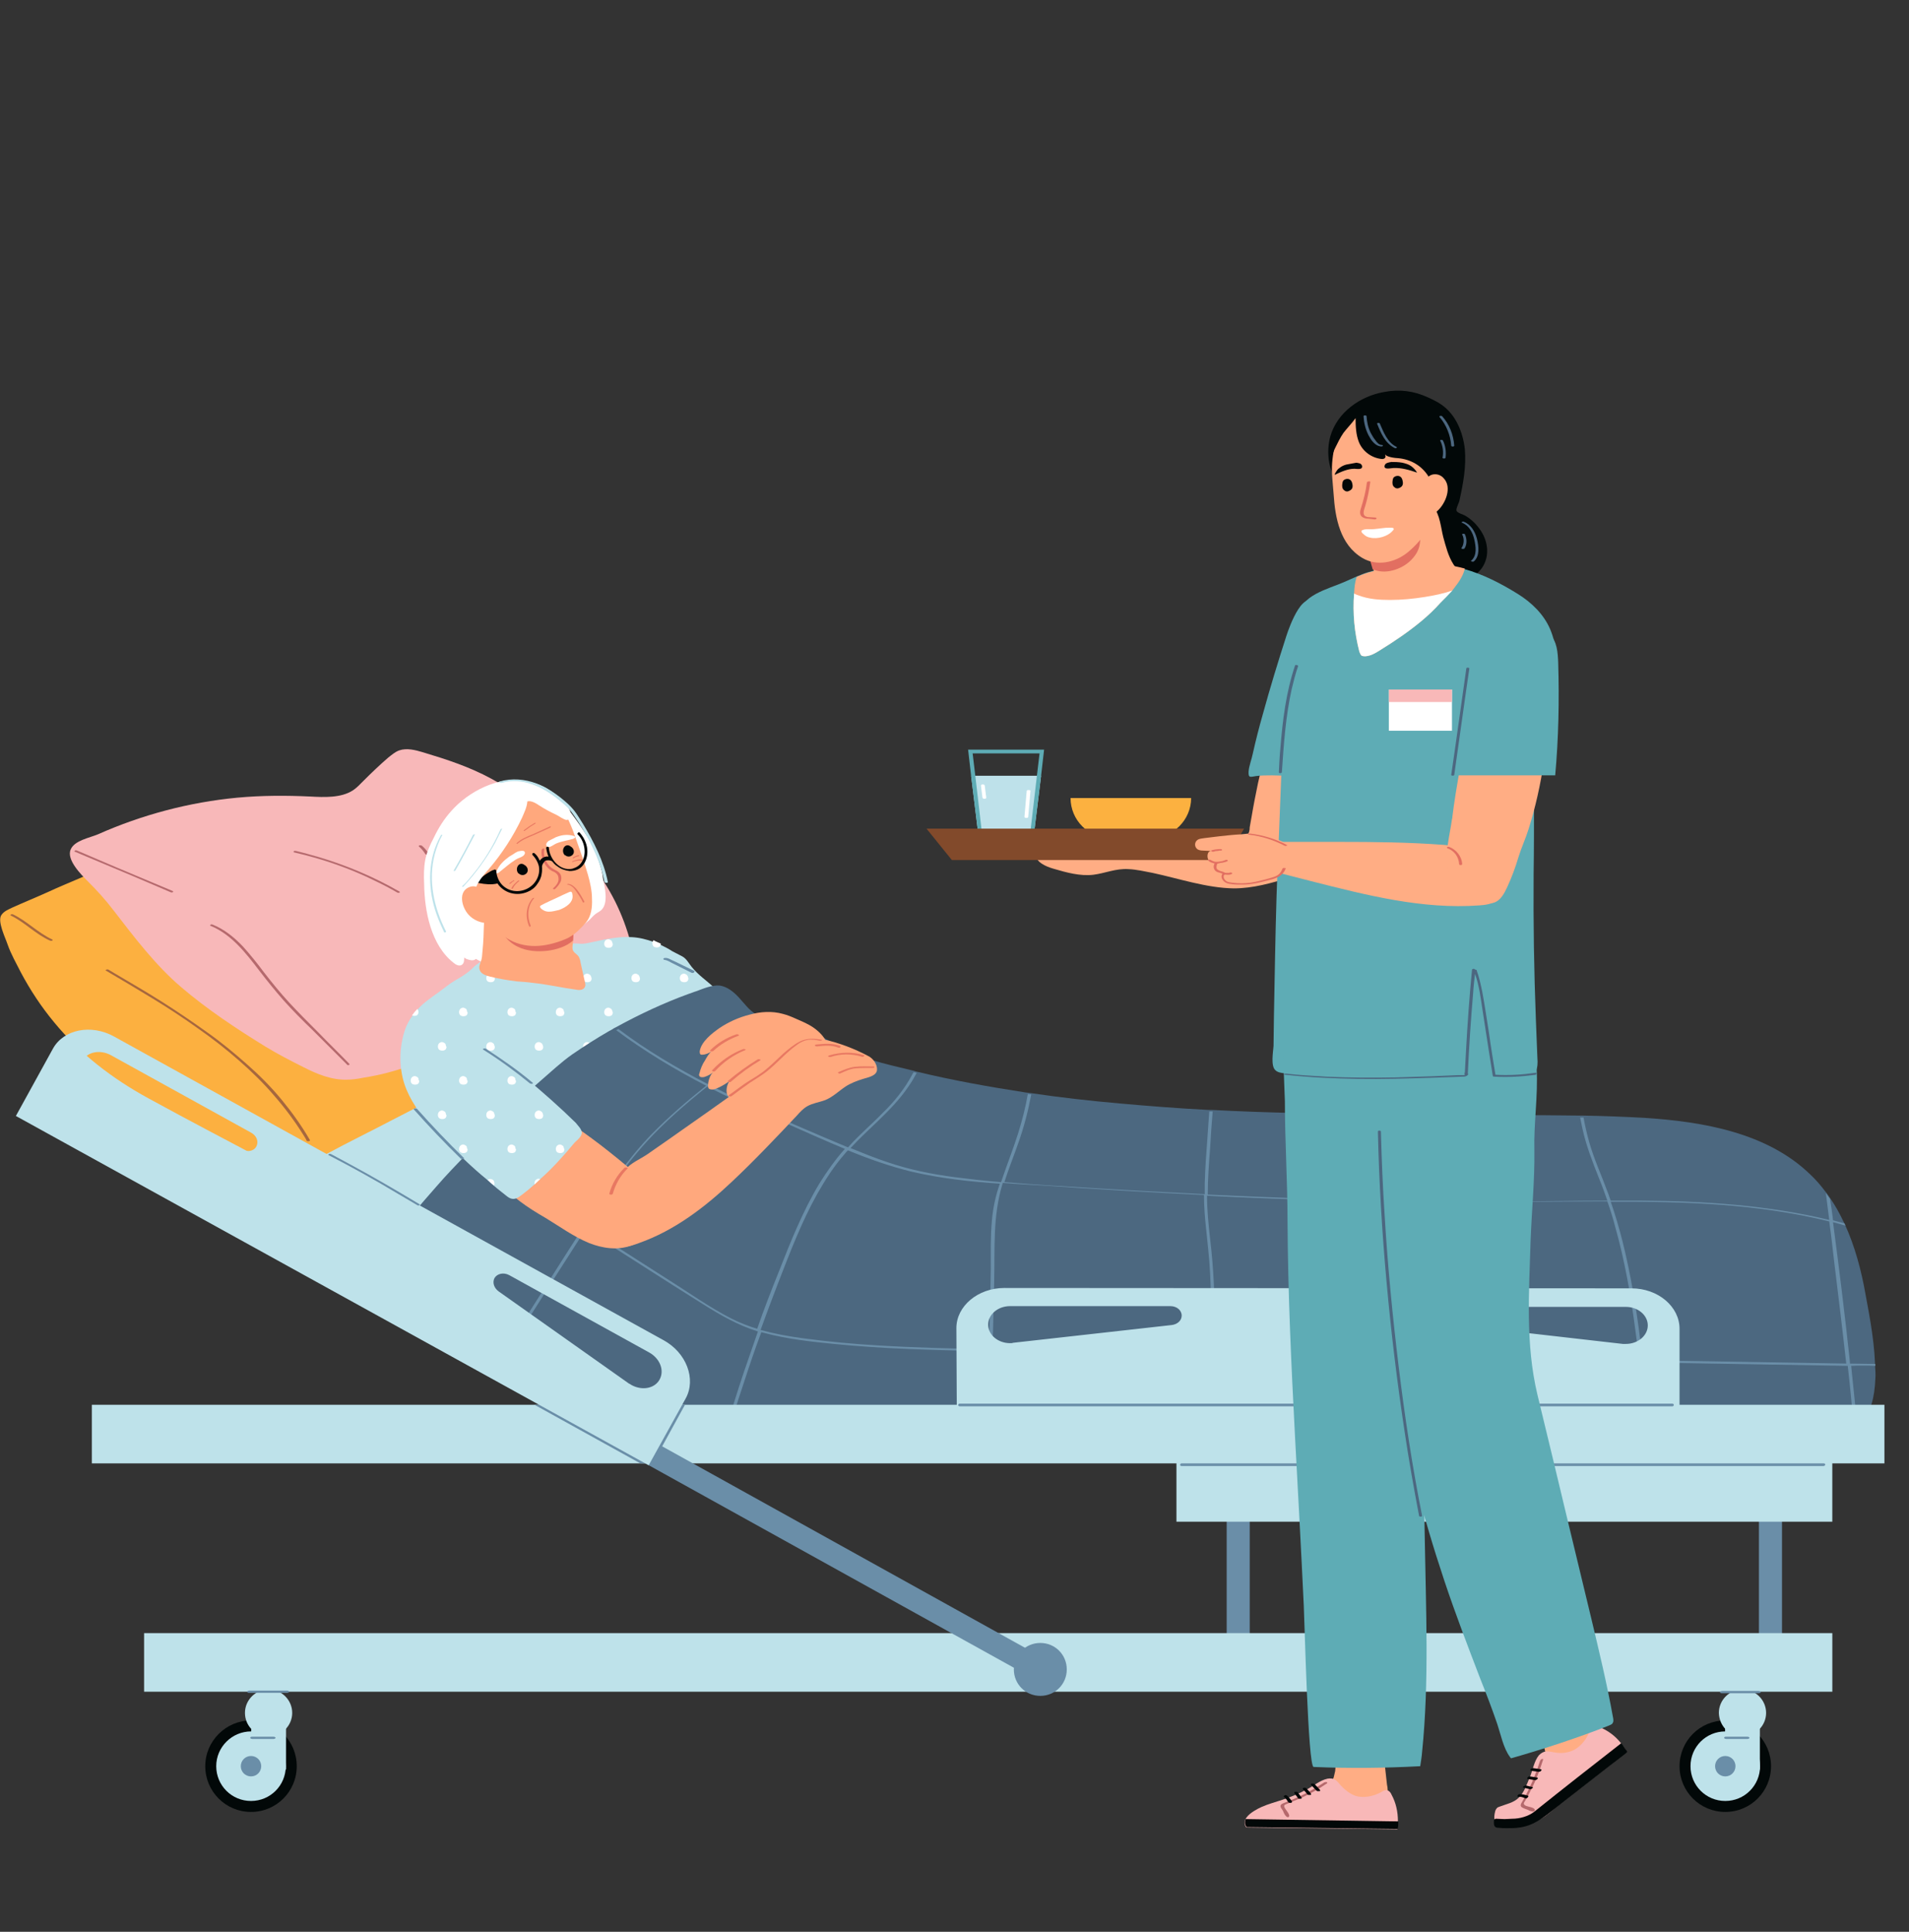 <?xml version="1.0" encoding="utf-8"?>
<!-- Generator: Adobe Illustrator 28.0.0, SVG Export Plug-In . SVG Version: 6.00 Build 0)  -->
<svg version="1.1" id="Calque_1" xmlns="http://www.w3.org/2000/svg" xmlns:xlink="http://www.w3.org/1999/xlink" x="0px" y="0px"
	 viewBox="0 0 505 511" style="enable-background:new 0 0 505 511;" xml:space="preserve">
<rect x="0" y="0" width="505" height="511" fill="#333333" stroke="none"/>
<style type="text/css">
	.st0{opacity:0.7;fill:#C44F2F;}
	.st1{opacity:0.8;fill:#37BEB9;}
	.st2{fill:#FFFFFF;}
	.st3{fill:#F6936B;}
	.st4{fill:#001228;}
	.st5{fill:#DB380B;}
	.st6{fill:#D2D641;}
	.st7{fill:#F34900;}
	.st8{fill:#F6F4C5;}
	.st9{fill:#031927;}
	.st10{fill:#B5BB00;}
	.st11{fill:#82A393;}
	.st12{fill:#001A4A;}
	.st13{fill:#DACC42;}
	.st14{fill:#B5C542;}
	.st15{fill:#005470;}
	.st16{fill:#649A88;}
	.st17{fill:#E78B69;}
	.st18{fill:#060423;}
	.st19{fill:#002A59;}
	.st20{fill:#BEE2EA;}
	.st21{fill:#6A8EA8;}
	.st22{fill:#F8B8B9;}
	.st23{fill:#B5696D;}
	.st24{fill:#4C6880;}
	.st25{fill:#FFA87D;}
	.st26{fill:#E86A5D;}
	.st27{fill:#020808;}
	.st28{fill:#824A2B;}
	.st29{fill:#E26E61;}
	.st30{fill:#A6673E;}
	.st31{fill:#5EADB5;}
	.st32{opacity:0.8;fill:#BBAF90;}
	.st33{fill:#FCB040;}
	.st34{fill:#FDB082;}
	.st35{fill:#ED7D6B;}
	.st36{fill:#ACD1D3;}
	.st37{fill:#8EA1C1;}
	.st38{fill:#F4F4F4;}
	.st39{fill:#393146;}
	.st40{fill:#A55852;}
	.st41{fill:#FFA18A;}
	.st42{opacity:0.4;fill:#FF7A5A;}
	.st43{fill:#FF7A5A;}
	.st44{fill:#9B4D49;}
	.st45{fill:#7690B7;}
	.st46{fill:#D8D8D8;}
	.st47{opacity:0.25;fill:#FF7A5A;}
	.st48{opacity:0.7;fill:#A7B540;fill-opacity:0.99;}
	.st49{fill:#FD654D;}
	.st50{fill:#60362B;}
	.st51{fill:#BFE6EF;}
	.st52{fill:#71A7CC;}
	.st53{fill:#DA806C;}
	.st54{fill:#B27257;}
	.st55{fill:#FFC043;}
	.st56{fill:#F28D2A;}
	.st57{fill:#171E38;}
	.st58{fill:#46658C;}
	.st59{fill:#C94D41;}
	.st60{fill:#3F1F19;}
	.st61{fill:#263860;}
	.st62{fill:#1876B5;}
	.st63{opacity:0.7;fill:#FFFFFF;enable-background:new    ;}
	.st64{opacity:0.8;fill:#FFFFFF;enable-background:new    ;}
	.st65{fill:#1A3135;}
	.st66{opacity:0.5;fill:#FFFFFF;enable-background:new    ;}
	.st67{opacity:0.1;enable-background:new    ;}
	.st68{opacity:0.2;fill:#FFFFFF;enable-background:new    ;}
	.st69{opacity:0.6;fill:#FFFFFF;enable-background:new    ;}
	.st70{opacity:0.2;}
	.st71{fill:#FD837B;}
	.st72{opacity:0.5;fill:#FFFFFF;}
	.st73{opacity:0.8;fill:#FFFFFF;}
	.st74{opacity:0.4;fill:#FFFFFF;}
	.st75{fill:#FD525A;}
	.st76{fill:none;stroke:#1A3135;stroke-width:0.75;stroke-linecap:round;stroke-linejoin:round;stroke-miterlimit:10;}
	.st77{opacity:0.4;}
	.st78{opacity:0.2;enable-background:new    ;}
	.st79{opacity:0.3;}
	.st80{fill:#D2EBF4;}
	.st81{fill:none;stroke:#FFFFFF;stroke-width:1.022;stroke-miterlimit:10;}
	.st82{fill:none;stroke:#FFFFFF;stroke-width:1.051;stroke-miterlimit:10;}
	.st83{fill:#E8EDEE;}
	.st84{fill:#3C3C3B;}
	.st85{fill:#F7C5B4;}
	.st86{fill:#91CCB6;}
	.st87{fill:#4C5152;}
	.st88{fill:#5A6279;}
	.st89{opacity:0.37;fill:#5A6279;enable-background:new    ;}
	.st90{fill:#FFB2B8;}
	.st91{fill:#BCD0E2;}
	.st92{opacity:0.65;fill:#5A6279;enable-background:new    ;}
	.st93{fill:none;}
	.st94{fill:#E9F0F3;}
	.st95{fill:#222221;}
	.st96{opacity:0.62;fill:#91CCB6;enable-background:new    ;}
	.st97{opacity:0.6;fill:#91CCB6;enable-background:new    ;}
	.st98{fill:#91CCA2;}
	.st99{fill:#7AB5A2;}
	.st100{fill:#A5B7BD;}
	.st101{fill:#692619;}
	.st102{fill:#581F12;}
	.st103{fill:#E7846B;}
	.st104{fill:#C271AA;}
	.st105{fill:#EF9984;}
	.st106{fill:#E94D53;}
	.st107{fill:#11182A;}
	.st108{fill:#00476C;}
	.st109{fill:#F1EFF0;}
	.st110{fill:#2A2754;}
	.st111{fill:#A6CADE;}
	.st112{fill:#6E9EB6;}
	.st113{fill:#F6B5A0;}
	.st114{fill:#E5F4FD;}
	.st115{fill:#ED867D;}
	.st116{fill:#F28974;}
	.st117{fill:#311039;}
	.st118{fill:#DD4C4C;}
	.st119{fill:#49304F;}
	.st120{fill:#B85342;}
	.st121{fill:none;stroke:#FFA4A4;stroke-width:0.186;stroke-linecap:round;stroke-miterlimit:10;}
	.st122{fill:#FFAE9C;}
	.st123{fill:#FFBE00;}
	.st124{fill:#FF9900;}
	.st125{fill:#79CC9F;}
	.st126{fill:none;stroke:#9EEEC4;stroke-width:0.186;stroke-linecap:round;stroke-linejoin:round;stroke-miterlimit:10;}
	.st127{fill:#CB6756;}
	.st128{fill:#9EEEC4;}
	.st129{fill:#FF7171;}
	.st130{fill:#C26251;}
	.st131{fill:#40A275;}
	.st132{fill:#ECC7BC;}
	.st133{fill:#C4502F;}
	.st134{fill:#70AFC6;}
	.st135{fill:#4698B5;}
	.st136{fill:#5AA5BE;}
	.st137{fill:#E5B2A3;}
	.st138{fill:#D37D65;}
	.st139{fill:#C95E40;}
	.st140{fill:#08769C;}
	.st141{fill:#F6E5E0;}
	.st142{fill:#5CA4BE;}
	.st143{fill:#008347;}
	.st144{opacity:0.8;fill:#A7B540;fill-opacity:0.99;}
	.st145{fill:#FAFAFA;}
	.st146{fill:#375A64;}
	.st147{fill:#1A2E35;}
	.st148{fill:#2B454E;}
	.st149{fill:#00DFBF;}
	.st150{opacity:0.5;}
	.st151{opacity:0.1;}
	.st152{opacity:0.15;}
	.st153{fill:#FFBEA7;}
	.st154{fill:#FF9A79;}
	.st155{fill:#F0F0F0;}
	.st156{fill:#FFAAA8;}
	.st157{opacity:0.7;fill:#FFFFFF;}
	.st158{opacity:0.85;fill:#FFFFFF;}
	.st159{fill:#FF9090;}
	.st160{fill:#E1E1E1;}
	.st161{fill:#ECECEC;}
	.st162{fill:#F5F5F5;}
	.st163{opacity:0.35;}
	.st164{fill:#F9E4D7;}
	.st165{fill:#FF8B7D;}
	.st166{fill:#5FB58B;}
	.st167{fill:#E26187;}
	.st168{fill:#6AA89E;}
	.st169{fill:#1A8075;}
	.st170{fill:#BEEAD9;}
	.st171{fill:#F8B8DC;}
	.st172{fill:#B56996;}
	.st173{fill:#FFAC7D;}
	.st174{fill:#B55159;}
	.st175{fill:#E27261;}
	.st176{fill:#80361D;}
	.st177{fill:#FCB440;}
	.st178{fill:#824D2B;}
	.st179{fill:#F8BAB8;}
	.st180{fill:#B56A69;}
	.st181{fill:#BEDEEA;}
	.st182{fill:#E87C62;}
	.st183{fill:#F9E5D7;}
	.st184{fill:#F99370;}
	.st185{fill:#E88064;}
	.st186{fill:#FCCFC3;}
	.st187{fill:#EB5648;}
	.st188{fill:#CE3932;}
	.st189{fill:#774100;}
	.st190{fill:#0175A1;}
	.st191{fill:#0C021C;}
	.st192{fill:#EF9379;}
	.st193{fill:#F3B5A1;}
	.st194{fill:#E2A896;}
	.st195{fill:#EF948B;}
	.st196{fill:#006294;}
	.st197{fill:#004760;}
	.st198{fill:#0070AB;}
	.st199{fill:#092130;}
	.st200{fill:#FF8B8D;}
	.st201{fill:#080435;}
	.st202{fill:#FA5D63;}
	.st203{fill:#B8D0FC;}
	.st204{fill:#429E9B;}
	.st205{fill:#E5EFFD;}
	.st206{fill:#100259;}
	.st207{fill:#57C355;}
	.st208{fill:#18142D;}
	.st209{fill:#A7B540;}
	.st210{fill:#37BEB9;}
	.st211{fill:#2AAEB9;}
	.st212{fill:#89B4FD;}
	.st213{fill:#E87862;}
	.st214{fill:#FFAD84;}
	.st215{fill:#5EACB5;}
	.st216{fill:#E26F61;}
	.st217{fill:#F8B8B8;}
	.st218{fill:#B5696C;}
	.st219{fill:#BEE1EA;}
	.st220{fill:#FCB140;}
	.st221{fill:#4C6780;}
	.st222{fill:#A95E4F;}
	.st223{fill:#854838;}
	.st224{fill:#5F4548;}
	.st225{fill:#7F5E61;}
	.st226{fill:#362833;}
	.st227{fill:#C6B8B6;}
	.st228{fill:#A5D3FF;}
	.st229{fill:#93BEE0;}
	.st230{opacity:0.6;fill:#FFFFFF;}
	.st231{fill:#EDDCDA;}
	.st232{fill:#FFEFED;}
	.st233{fill:#5891A4;}
	.st234{fill:#437285;}
	.st235{fill:#FF7D59;}
	.st236{fill:#1A2D35;}
	.st237{fill:none;stroke:#C55B42;stroke-miterlimit:10;}
	.st238{fill:#C55B42;}
	.st239{fill:none;stroke:#1A2D35;stroke-width:0.5;stroke-linecap:round;stroke-linejoin:round;stroke-miterlimit:10;}
	.st240{fill:none;stroke:#1A2D35;stroke-linecap:round;stroke-linejoin:round;stroke-miterlimit:10;}
	.st241{fill:#FF5952;}
	.st242{opacity:0.3;fill:#FFFFFF;}
	.st243{fill:#A02924;}
	.st244{fill:#B55D52;}
	.st245{fill:#D6594C;}
	.st246{fill:#3F292D;}
	.st247{fill:#4477BB;}
	.st248{fill:#35679E;}
	.st249{fill:#C17A61;}
	.st250{fill:#F9B354;}
	.st251{fill:#DD9845;}
	.st252{fill:#FFDBC2;}
	.st253{fill:#3CB28E;}
	.st254{fill:#349977;}
	.st255{fill:#F2C5A7;}
	.st256{fill:#5EA4DD;}
	.st257{fill:#518ECC;}
	.st258{fill:#5B343C;}
	.st259{fill:#E0A375;}
	.st260{fill:#08668D;}
	.st261{fill:#0A5C75;}
	.st262{fill:#F8C6A3;}
	.st263{fill:#3D3360;}
	.st264{fill:#DEF1F8;}
	.st265{opacity:0.37;fill:#90C8EE;}
	.st266{fill:#EAB18B;}
	.st267{fill:#BCE3F6;}
	.st268{fill:#80AD4D;}
	.st269{fill:#C55B52;}
	.st270{fill:#D3545E;}
	.st271{fill:#1D1D1B;}
	.st272{fill:#523C7C;}
	.st273{fill:#EDC1A4;}
	.st274{fill:#AA6552;}
	.st275{fill:#2B1C1F;}
	.st276{fill:#37474F;}
	.st277{fill:#FFC19D;}
	.st278{fill:#FF9C6A;}
	.st279{fill:#FF735D;}
	.st280{opacity:0.6;}
	.st281{fill:#CC6760;}
	.st282{fill:#9D4941;}
</style>
<g>
	<polygon class="st20" points="7,292.8 172.7,382.6 228.7,306.8 99.4,229 18.8,277 	"/>
	<g>
		<path class="st31" d="M142.9,275.7C142.9,275.7,142.9,275.7,142.9,275.7L142.9,275.7C142.9,275.7,142.9,275.7,142.9,275.7z"/>
		<path class="st33" d="M143.3,275.1c-4.4-3.4-8-7.5-11.6-11.7c-4-4.5-8-9.1-12-13.6c-8-9.1-15.9-18.2-23.9-27.3
			c-4.3-4.9-6.4-9.6-13.5-9.8c-11.8-0.3-23.2,4-34.2,8.4c-9,3.6-18,7.3-27,11.2c-2.8,1.2-5.7,2.4-8.5,3.7c-3.1,1.4-6.3,2.7-9.4,4.1
			c-1,0.5-2.1,0.9-2.8,1.9c-1.2,1.6,1,6,1.6,7.8c0.9,2.6,2.3,5,3.5,7.4c2.5,4.7,5.4,9.1,8.8,13.2c6.9,8.4,15.4,14.9,24.9,20.1
			c11.3,6.2,22.7,12.1,34.1,18.2c2.1,1.1,4.7,2.9,7.1,1.4c1-0.6,1.5-1.7,2.4-2.4c1.1-1,2.4-1.8,3.7-2.5c5.7-3.1,11.5-5.9,17.2-8.9
			l39.4-20.3C143.5,275.9,143.8,275.4,143.3,275.1z"/>
		<path class="st30" d="M13.8,248.5c-3.7-1.7-6.6-4.8-10.3-6.6c-0.2-0.1-0.5-0.1-0.6,0c-0.2,0.1-0.2,0.2,0,0.3
			c3.7,1.8,6.5,4.9,10.3,6.6c0.2,0.1,0.5,0.1,0.6,0C14,248.8,14,248.6,13.8,248.5z"/>
		<path class="st30" d="M82,301.6c-2.2-3.8-4.7-7.3-7.5-10.7c-2.8-3.4-5.9-6.5-9.2-9.4c-3.4-3-6.9-5.9-10.6-8.5
			c-3.9-2.8-7.9-5.5-12-8.1c-4.1-2.6-8.3-5-12.5-7.5c-0.5-0.3-1-0.6-1.5-0.9c-0.3-0.2-1.1,0.1-0.6,0.3c4.1,2.4,8.3,4.9,12.4,7.4
			c4.1,2.5,8.2,5.2,12.1,8c3.7,2.6,7.3,5.4,10.7,8.4c3.3,2.9,6.4,5.9,9.2,9.2c2.9,3.3,5.5,6.8,7.8,10.5c0.3,0.5,0.6,0.9,0.8,1.4
			C81.2,302,82.1,301.9,82,301.6z"/>
	</g>
	<g>
		<path class="st22" d="M168.5,260.9c-0.2-7.7-2.3-15.4-5.7-22.3c-4-8-9.8-15-16.4-21c-5-4.5-10.5-8.4-16.4-11.6
			c-5.9-3.2-11.8-5.1-18.1-7c-2-0.6-4.3-1.2-6.3-0.5c-1.1,0.4-2,1.2-2.9,1.9c-2.2,1.9-4.4,4-6.5,6.1c-0.9,0.9-1.8,1.9-2.9,2.6
			c-3.1,2-7.6,1.8-11.2,1.6c-6.4-0.3-12.8-0.3-19.3,0.3c-12.7,1.2-25.2,4.5-36.9,9.7c-2.1,0.9-6.2,1.6-7.2,4
			c-1.2,2.7,2.8,6.7,4.5,8.4c2.5,2.5,4.7,4.9,6.9,7.8c5.4,7,11.1,14.5,17.8,20.2c6.9,5.9,14.6,11,22.4,15.8c3.3,2,6.6,3.7,10,5.4
			c3.5,1.8,7.4,3.4,11.4,3.3c1.4,0,2.9-0.2,4.3-0.5c4.5-0.7,8.7-1.8,13-3.4c4-1.5,7.6-4.3,11.7-5.9c6.6-2.5,13.3-2.9,20.3-3.3
			c6.6-0.3,13-1.4,19.3-3.3c1.5-0.5,3-1,4.5-1.4c1.1-0.2,2.4-0.1,3.1-1.2c0.4-0.7,0.5-1.5,0.6-2.3
			C168.5,263.3,168.5,262.1,168.5,260.9z"/>
		<path class="st23" d="M45.7,235.7c-6.6-2.8-13.2-5.5-19.7-8.3c-1.9-0.8-3.7-1.6-5.6-2.4c-0.2-0.1-0.5-0.1-0.6,0
			c-0.1,0.1-0.2,0.3,0,0.3c6.6,2.8,13.2,5.5,19.7,8.3l5.6,2.4c0.2,0.1,0.5,0.1,0.6,0C45.8,236,45.9,235.8,45.7,235.7z"/>
		<path class="st23" d="M92.4,281.4c-2.7-2.8-5.5-5.5-8.2-8.3c-2.6-2.6-5.2-5.2-7.7-7.9c-2.3-2.5-4.5-5.2-6.6-7.9
			c-1.8-2.4-3.7-4.8-5.7-7c-2.3-2.4-4.9-4.5-7.9-5.7c-0.2-0.1-0.5-0.1-0.6,0c-0.1,0.1-0.2,0.3,0,0.3c5.6,2.3,9.4,7.3,13,12
			c2,2.6,4.1,5.2,6.3,7.7c2.4,2.7,5,5.3,7.6,7.8c3.1,3.1,6.1,6.1,9.2,9.2C91.9,281.9,92.7,281.7,92.4,281.4z"/>
		<path class="st23" d="M105.6,235.8c-6.6-3.8-13.7-6.8-21-9c-2.1-0.6-4.2-1.2-6.3-1.7c-0.2,0-0.5-0.1-0.6,0.1
			c-0.1,0.1,0,0.3,0.2,0.3c7.4,1.7,14.7,4.2,21.5,7.6c1.9,0.9,3.8,1.9,5.7,3c0.2,0.1,0.5,0.1,0.6,0
			C105.8,236,105.8,235.9,105.6,235.8z"/>
		<path class="st23" d="M113.4,225.8c-0.5-0.8-1.1-1.5-1.8-2.1c-0.2-0.1-0.4-0.1-0.6-0.1c-0.1,0-0.3,0.2-0.2,0.3
			c0.7,0.6,1.2,1.2,1.7,2c0.1,0.2,0.4,0.2,0.6,0.2C113.2,226.1,113.5,226,113.4,225.8z"/>
	</g>
	<g>
		<path class="st20" d="M193.2,267.1c-0.1,2.4-2.5,4.9-4.3,6.3c-2.9,2.2-6.1,3.9-9,6.2c-2.2,1.7-4.3,3.4-6.5,5.1c0,0,0,0,0,0
			c-0.3,0.2-0.5,0.4-0.8,0.6c0,0,0,0,0,0c-4.3,3.4-8.5,6.9-12.7,10.3c-2.4,1.9-4.7,3.9-7.1,5.8c0,0,0,0,0,0c-1.2,1-2.5,2-3.8,3
			c-0.2,0.2-0.4,0.3-0.6,0.5c0,0,0,0,0,0c-2.5,1.9-5.2,3.8-7.9,5.3c-3,1.7-6.5,3.4-9.9,1.9c0,0-0.1,0-0.1-0.1c0,0,0,0,0,0
			c-0.2-0.1-0.4-0.2-0.6-0.3c-2.2-1.2-4.1-3.3-6-4.8c-2.6-2-5.1-4.2-7.4-6.5c-0.8-0.8-1.6-1.6-2.4-2.4c-3-3.3-5.7-7-7.1-11.2
			c-1.5-4.6-1.4-9.7,0.1-14.3c0.5-1.5,1.2-2.7,2-3.8c0.4-0.6,0.9-1.2,1.4-1.7c1.5-1.7,3.4-3,5.5-4.5c1.4-1,2.8-2.2,4.3-3.1
			c1.6-0.9,3.1-1.8,4.4-3c0.5-0.5,1-1,1.6-1.4c1.2-0.9,2.6-1.5,4-2c3.4-1.2,7.1-1.7,10.7-2.2c2-0.3,4-0.6,6.1-0.8
			c0.4-0.1,0.7-0.1,1.1-0.1c0.3,0,0.7-0.1,1-0.1c1.3-0.2,2.5-0.3,3.8-0.2c1.5,0.2,2.7-0.2,4.2-0.5c3.2-0.7,6.5-1.4,9.9-1.2
			c2,0.1,4,0.6,5.9,1.3c0.6,0.2,1.3,0.5,1.9,0.8c1,0.5,2,1,2.9,1.6c0.9,0.5,1.8,0.9,2.7,1.4c1.1,0.6,1.7,1.8,2.5,2.8
			c1.7,2.1,3.9,3.6,5.9,5.4c1.2,1,3.1,2.7,4,4.5C193,265.9,193.2,266.5,193.2,267.1z"/>
		<g>
			<g>
				<path class="st2" d="M149.2,249.6c0,0.2,0,0.3-0.1,0.5c-0.2,0.6-1.1,0.6-1.6,0.4c-0.3-0.1-0.5-0.5-0.5-0.8
					c0.4-0.1,0.7-0.1,1.1-0.1c0.3,0,0.7-0.1,1-0.1C149.2,249.5,149.2,249.6,149.2,249.6z"/>
				<path class="st2" d="M161.9,249.1c-0.1-0.3-0.3-0.4-0.5-0.5c0,0,0,0,0,0c-0.3-0.2-0.7-0.2-1,0c0,0,0,0,0,0c-0.7,0.3-0.8,1.7,0,2
					c0.4,0.2,1.4,0.2,1.6-0.4c0.1-0.2,0.1-0.3,0.1-0.5C162,249.5,162,249.3,161.9,249.1z"/>
				<path class="st2" d="M174.8,249.6L174.8,249.6c0,0.2,0,0.3-0.1,0.5c-0.2,0.6-1.1,0.6-1.6,0.4c-0.6-0.3-0.7-1.3-0.2-1.8
					C173.5,249.1,174.2,249.3,174.8,249.6z"/>
			</g>
			<g>
				<path class="st2" d="M130.7,258.2c-0.1-0.3-0.3-0.4-0.5-0.5c0,0,0,0,0,0c-0.3-0.2-0.7-0.2-1,0c0,0,0,0,0,0c-0.7,0.3-0.8,1.7,0,2
					c0.4,0.2,1.4,0.2,1.6-0.4c0.1-0.2,0.1-0.3,0.1-0.5C130.8,258.5,130.7,258.3,130.7,258.2z"/>
				<path class="st2" d="M143.5,258.2c-0.1-0.3-0.3-0.4-0.5-0.5c0,0,0,0,0,0c-0.3-0.2-0.7-0.2-1,0c0,0,0,0,0,0c-0.7,0.3-0.8,1.7,0,2
					c0.4,0.2,1.4,0.2,1.6-0.4c0.1-0.2,0.1-0.3,0.1-0.5C143.6,258.5,143.6,258.3,143.5,258.2z"/>
				<path class="st2" d="M156.3,258.2c-0.1-0.3-0.3-0.4-0.5-0.5c0,0,0,0,0,0c-0.3-0.2-0.7-0.2-1,0c0,0,0,0,0,0c-0.7,0.3-0.8,1.7,0,2
					c0.4,0.2,1.4,0.2,1.6-0.4c0.1-0.2,0.1-0.3,0.1-0.5C156.4,258.5,156.4,258.3,156.3,258.2z"/>
				<path class="st2" d="M169.1,258.2c-0.1-0.3-0.3-0.4-0.5-0.5c0,0,0,0,0,0c-0.3-0.2-0.7-0.2-1,0c0,0,0,0,0,0c-0.7,0.3-0.8,1.7,0,2
					c0.4,0.2,1.4,0.2,1.6-0.4c0.1-0.2,0.1-0.3,0.1-0.5C169.2,258.5,169.2,258.3,169.1,258.2z"/>
				<path class="st2" d="M181.9,258.2c-0.1-0.3-0.3-0.4-0.5-0.5c0,0,0,0,0,0c-0.3-0.2-0.7-0.2-1,0c0,0,0,0,0,0c-0.7,0.3-0.8,1.7,0,2
					c0.4,0.2,1.4,0.2,1.6-0.4c0.1-0.2,0.1-0.3,0.1-0.5C182,258.5,182,258.3,181.9,258.2z"/>
			</g>
			<g>
				<path class="st2" d="M110.7,267.7c0,0.2,0,0.3-0.1,0.5c-0.2,0.6-1.1,0.6-1.6,0.4c0.4-0.6,0.9-1.2,1.4-1.7
					c0.1,0.1,0.1,0.2,0.2,0.3C110.7,267.4,110.7,267.6,110.7,267.7z"/>
				<path class="st2" d="M123.5,267.2c-0.1-0.3-0.3-0.4-0.5-0.5c0,0,0,0,0,0c-0.3-0.2-0.7-0.2-1,0c0,0,0,0,0,0c-0.7,0.3-0.8,1.7,0,2
					c0.4,0.2,1.4,0.2,1.6-0.4c0.1-0.2,0.1-0.3,0.1-0.5C123.5,267.6,123.5,267.4,123.5,267.2z"/>
				<path class="st2" d="M136.3,267.2c-0.1-0.3-0.3-0.4-0.5-0.5c0,0,0,0,0,0c-0.3-0.2-0.7-0.2-1,0c0,0,0,0,0,0c-0.7,0.3-0.8,1.7,0,2
					c0.4,0.2,1.4,0.2,1.6-0.4c0.1-0.2,0.1-0.3,0.1-0.5C136.3,267.6,136.3,267.4,136.3,267.2z"/>
				<path class="st2" d="M149.1,267.2c-0.1-0.3-0.3-0.4-0.5-0.5c0,0,0,0,0,0c-0.3-0.2-0.7-0.2-1,0c0,0,0,0,0,0c-0.7,0.3-0.8,1.7,0,2
					c0.4,0.2,1.4,0.2,1.6-0.4c0.1-0.2,0.1-0.3,0.1-0.5C149.2,267.6,149.1,267.4,149.1,267.2z"/>
				<path class="st2" d="M161.9,267.2c-0.1-0.3-0.3-0.4-0.5-0.5c0,0,0,0,0,0c-0.3-0.2-0.7-0.2-1,0c0,0,0,0,0,0c-0.7,0.3-0.8,1.7,0,2
					c0.4,0.2,1.4,0.2,1.6-0.4c0.1-0.2,0.1-0.3,0.1-0.5C162,267.6,162,267.4,161.9,267.2z"/>
				<path class="st2" d="M174.7,267.2c-0.1-0.3-0.3-0.4-0.5-0.5c0,0,0,0,0,0c-0.3-0.2-0.7-0.2-1,0c0,0,0,0,0,0c-0.7,0.3-0.8,1.7,0,2
					c0.4,0.2,1.4,0.2,1.6-0.4c0.1-0.2,0.1-0.3,0.1-0.5C174.8,267.6,174.8,267.4,174.7,267.2z"/>
				<path class="st2" d="M187.5,267.2c-0.1-0.3-0.3-0.4-0.5-0.5c0,0,0,0,0,0c-0.3-0.2-0.7-0.2-1,0c0,0,0,0,0,0c-0.7,0.3-0.8,1.7,0,2
					c0.4,0.2,1.4,0.2,1.6-0.4c0.1-0.2,0.1-0.3,0.1-0.5C187.6,267.6,187.6,267.4,187.5,267.2z"/>
			</g>
			<g>
				<path class="st2" d="M117.9,276.3c-0.1-0.3-0.3-0.4-0.5-0.5c0,0,0,0,0,0c-0.3-0.2-0.7-0.2-1,0c0,0,0,0,0,0c-0.7,0.3-0.8,1.7,0,2
					c0.4,0.2,1.4,0.2,1.6-0.4c0.1-0.2,0.1-0.3,0.1-0.5C117.9,276.6,117.9,276.4,117.9,276.3z"/>
				<path class="st2" d="M130.7,276.3c-0.1-0.3-0.3-0.4-0.5-0.5c0,0,0,0,0,0c-0.3-0.2-0.7-0.2-1,0c0,0,0,0,0,0c-0.7,0.3-0.8,1.7,0,2
					c0.4,0.2,1.4,0.2,1.6-0.4c0.1-0.2,0.1-0.3,0.1-0.5C130.8,276.6,130.7,276.4,130.7,276.3z"/>
				<path class="st2" d="M143.5,276.3c-0.1-0.3-0.3-0.4-0.5-0.5c0,0,0,0,0,0c-0.3-0.2-0.7-0.2-1,0c0,0,0,0,0,0c-0.7,0.3-0.8,1.7,0,2
					c0.4,0.2,1.4,0.2,1.6-0.4c0.1-0.2,0.1-0.3,0.1-0.5C143.6,276.6,143.6,276.4,143.5,276.3z"/>
				<path class="st2" d="M156.3,276.3c-0.1-0.3-0.3-0.4-0.5-0.5c0,0,0,0,0,0c-0.3-0.2-0.7-0.2-1,0c0,0,0,0,0,0c-0.7,0.3-0.8,1.7,0,2
					c0.4,0.2,1.4,0.2,1.6-0.4c0.1-0.2,0.1-0.3,0.1-0.5C156.4,276.6,156.4,276.4,156.3,276.3z"/>
				<path class="st2" d="M169.1,276.3c-0.1-0.3-0.3-0.4-0.5-0.5c0,0,0,0,0,0c-0.3-0.2-0.7-0.2-1,0c0,0,0,0,0,0c-0.7,0.3-0.8,1.7,0,2
					c0.4,0.2,1.4,0.2,1.6-0.4c0.1-0.2,0.1-0.3,0.1-0.5C169.2,276.6,169.2,276.4,169.1,276.3z"/>
				<path class="st2" d="M181.9,276.3c-0.1-0.3-0.3-0.4-0.5-0.5c0,0,0,0,0,0c-0.3-0.2-0.7-0.2-1,0c0,0,0,0,0,0c-0.7,0.3-0.8,1.7,0,2
					c0.4,0.2,1.4,0.2,1.6-0.4c0.1-0.2,0.1-0.3,0.1-0.5C182,276.6,182,276.4,181.9,276.3z"/>
			</g>
			<g>
				<path class="st2" d="M110.7,285.3c-0.1-0.3-0.3-0.4-0.5-0.5c0,0,0,0,0,0c-0.3-0.2-0.7-0.2-1,0c0,0,0,0,0,0c-0.7,0.3-0.8,1.7,0,2
					c0.4,0.2,1.4,0.2,1.6-0.4c0.1-0.2,0.1-0.3,0.1-0.5C110.7,285.7,110.7,285.5,110.7,285.3z"/>
				<path class="st2" d="M123.5,285.3c-0.1-0.3-0.3-0.4-0.5-0.5c0,0,0,0,0,0c-0.3-0.2-0.7-0.2-1,0c0,0,0,0,0,0c-0.7,0.3-0.8,1.7,0,2
					c0.4,0.2,1.4,0.2,1.6-0.4c0.1-0.2,0.1-0.3,0.1-0.5C123.5,285.7,123.5,285.5,123.5,285.3z"/>
				<path class="st2" d="M136.3,285.3c-0.1-0.3-0.3-0.4-0.5-0.5c0,0,0,0,0,0c-0.3-0.2-0.7-0.2-1,0c0,0,0,0,0,0c-0.7,0.3-0.8,1.7,0,2
					c0.4,0.2,1.4,0.2,1.6-0.4c0.1-0.2,0.1-0.3,0.1-0.5C136.3,285.7,136.3,285.5,136.3,285.3z"/>
				<path class="st2" d="M149.1,285.3c-0.1-0.3-0.3-0.4-0.5-0.5c0,0,0,0,0,0c-0.3-0.2-0.7-0.2-1,0c0,0,0,0,0,0c-0.7,0.3-0.8,1.7,0,2
					c0.4,0.2,1.4,0.2,1.6-0.4c0.1-0.2,0.1-0.3,0.1-0.5C149.2,285.7,149.1,285.5,149.1,285.3z"/>
				<path class="st2" d="M161.9,285.3c-0.1-0.3-0.3-0.4-0.5-0.5c0,0,0,0,0,0c-0.3-0.2-0.7-0.2-1,0c0,0,0,0,0,0c-0.7,0.3-0.8,1.7,0,2
					c0.4,0.2,1.4,0.2,1.6-0.4c0.1-0.2,0.1-0.3,0.1-0.5C162,285.7,162,285.5,161.9,285.3z"/>
			</g>
			<g>
				<path class="st2" d="M117.9,294.4c-0.1-0.3-0.3-0.4-0.5-0.5c0,0,0,0,0,0c-0.3-0.2-0.7-0.2-1,0c0,0,0,0,0,0c-0.7,0.3-0.8,1.7,0,2
					c0.4,0.2,1.4,0.2,1.6-0.4c0.1-0.2,0.1-0.3,0.1-0.5C117.9,294.7,117.9,294.5,117.9,294.4z"/>
				<path class="st2" d="M130.7,294.4c-0.1-0.3-0.3-0.4-0.5-0.5c0,0,0,0,0,0c-0.3-0.2-0.7-0.2-1,0c0,0,0,0,0,0c-0.7,0.3-0.8,1.7,0,2
					c0.4,0.2,1.4,0.2,1.6-0.4c0.1-0.2,0.1-0.3,0.1-0.5C130.8,294.7,130.7,294.5,130.7,294.4z"/>
				<path class="st2" d="M143.5,294.4c-0.1-0.3-0.3-0.4-0.5-0.5c0,0,0,0,0,0c-0.3-0.2-0.7-0.2-1,0c0,0,0,0,0,0c-0.7,0.3-0.8,1.7,0,2
					c0.4,0.2,1.4,0.2,1.6-0.4c0.1-0.2,0.1-0.3,0.1-0.5C143.6,294.7,143.6,294.5,143.5,294.4z"/>
				<path class="st2" d="M156.3,294.4c-0.1-0.3-0.3-0.4-0.5-0.5c0,0,0,0,0,0c-0.3-0.2-0.7-0.2-1,0c0,0,0,0,0,0c-0.7,0.3-0.8,1.7,0,2
					c0.4,0.2,1.4,0.2,1.6-0.4c0.1-0.2,0.1-0.3,0.1-0.5C156.4,294.7,156.4,294.5,156.3,294.4z"/>
			</g>
			<g>
				<path class="st2" d="M123.5,303.4c-0.1-0.3-0.3-0.4-0.5-0.5c0,0,0,0,0,0c-0.3-0.2-0.7-0.2-1,0c0,0,0,0,0,0c-0.7,0.3-0.8,1.7,0,2
					c0.4,0.2,1.4,0.2,1.6-0.4c0.1-0.2,0.1-0.3,0.1-0.5C123.5,303.8,123.5,303.6,123.5,303.4z"/>
				<path class="st2" d="M136.3,303.4c-0.1-0.3-0.3-0.4-0.5-0.5c0,0,0,0,0,0c-0.3-0.2-0.7-0.2-1,0c0,0,0,0,0,0c-0.7,0.3-0.8,1.7,0,2
					c0.4,0.2,1.4,0.2,1.6-0.4c0.1-0.2,0.1-0.3,0.1-0.5C136.3,303.8,136.3,303.6,136.3,303.4z"/>
				<path class="st2" d="M149.1,303.4c-0.1-0.3-0.3-0.4-0.5-0.5c0,0,0,0,0,0c-0.3-0.2-0.7-0.2-1,0c0,0,0,0,0,0c-0.7,0.3-0.8,1.7,0,2
					c0.4,0.2,1.4,0.2,1.6-0.4c0.1-0.2,0.1-0.3,0.1-0.5C149.2,303.8,149.1,303.6,149.1,303.4z"/>
			</g>
			<g>
				<path class="st2" d="M130.8,313c0,0.2,0,0.3-0.1,0.5c0,0,0,0.1,0,0.1c-0.6-0.5-1.2-1-1.7-1.5c0.1-0.1,0.1-0.1,0.2-0.1
					c0,0,0,0,0,0c0.2-0.1,0.5-0.2,0.7-0.1c0.1,0,0.2,0.1,0.3,0.1c0,0,0,0,0,0c0.1,0,0.2,0.1,0.3,0.2c0,0,0,0,0,0
					c0.1,0.1,0.2,0.2,0.2,0.3C130.7,312.6,130.8,312.8,130.8,313z"/>
				<path class="st2" d="M142.9,311.9c-0.5,0.5-1,0.9-1.5,1.4c-0.1-0.5,0.1-1.1,0.5-1.3c0,0,0,0,0,0
					C142.3,311.7,142.6,311.8,142.9,311.9z"/>
			</g>
		</g>
		<g>
			<path class="st24" d="M496.1,364.7c-0.2,4.9-1.2,9.2-3.9,11.3c-0.4,0.3-0.7,0.5-1.1,0.7c-0.3,0.1-0.6,0.3-0.9,0.4
				c-1.3,0.5-2.8,0.6-4.2,0.6c-3.1,0.1-6.2,0.1-9.2,0.1c-12.5,0.1-24.9,0.3-37.4,0.4c-0.9,0-1.8,0-2.7,0c-0.3,0-0.6,0-0.9,0
				c-21.9,0.3-43.9,0.5-65.8,0.7c-0.3,0-0.6,0-0.9,0c-1.4,0-2.8,0-4.2,0c-14.7,0.1-29.4,0.2-44.1,0.3c-0.3,0-0.6,0-0.9,0
				c-10,0-20,0.1-30.1,0.1c-9.4,0-18.8,0-28.2,0c-0.3,0-0.6,0-0.9,0c-15.2,0-30.4,0-45.6-0.1c-7.6,0-15.3,0-22.9-0.1
				c-0.3,0-0.6,0-0.9,0c-4.5,0-9,0-13.5-0.1c-3.6,0-7.5-0.2-11.3-0.8c-2.3-0.4-4.6-1-6.8-1.9c-0.3-0.1-0.6-0.3-0.9-0.4
				c-0.1,0-0.1,0.1-0.2,0.1c-0.5,0.2-1,0.2-1.4,0.1c-1.7-0.6-3.4-1.2-5-2c-4.8-2.1-9.3-4.7-13.7-7.6c-2.5-1.6-5-3.3-7.5-5
				c-0.2-0.1-0.4-0.3-0.7-0.5c-3.3-2.2-6.6-4.5-9.9-6.7c-0.4-0.2-0.7-0.5-1.1-0.7c-0.6-0.4-1.2-0.8-1.8-1.2
				c-1.9-1.3-3.7-2.5-5.6-3.8c-2.5-1.7-5.3-3.2-7.4-5.3c-4.2-4.2-3-10.3-0.3-14.9c3-5.3,7.3-10,11.3-14.6c2.6-3,5.4-5.9,8.2-8.8
				c0.1-0.2,0.3-0.3,0.4-0.5c1.6-1.7,3.3-3.4,4.9-5c4.6-4.7,9.1-9.4,14-13.6c2.8-2.4,5.4-4.9,8.4-7c3.2-2.2,6.5-4.3,9.8-6.2
				c0.4-0.2,0.8-0.4,1.2-0.7c0.2-0.1,0.4-0.2,0.6-0.3c6.2-3.4,12.6-6.4,19.2-8.8c0.7-0.2,1.3-0.5,2-0.7c1.9-0.7,4.2-1.7,6.2-1.5
				c2,0.3,3.7,1.7,5,3.1c1.5,1.6,2.7,3.4,4.6,4.5c1.4,0.9,3.1,1.3,4.7,1.7c0.6,0.2,1.3,0.3,1.9,0.5c0.3,0.1,0.5,0.1,0.8,0.2
				c4.6,1.3,9.3,2.9,13.3,5.4c6.1,3.8,13.4,5.3,20.4,7c0.3,0.1,0.6,0.1,0.8,0.2c0.2,0.1,0.4,0.1,0.7,0.2c9.5,2.3,19.1,4,28.8,5.5
				c0.3,0,0.6,0.1,0.9,0.1c8,1.2,16,2.1,24,2.8c7.8,0.7,15.5,1.3,23.3,1.7c0.3,0,0.6,0,0.9,0c14.8,0.8,29.7,1,44.6,1.2
				c0.3,0,0.6,0,0.9,0c13.3,0.1,26.5,0.1,39.8,0.2c0.7,0,1.5,0,2.2,0c3.3,0,6.6,0.1,9.9,0.1c0.3,0,0.6,0,0.9,0
				c5.4,0.1,10.8,0.3,16.2,0.6c15.7,1,32.5,4,43.8,14.9c1.5,1.4,2.8,2.9,4,4.5c0.4,0.5,0.8,1,1.1,1.5c1.5,2.1,2.7,4.3,3.8,6.6
				c0.1,0.2,0.2,0.4,0.3,0.6c2.7,5.9,4.4,12.3,5.5,18.6c0.7,3.9,2.2,11.1,2.5,18c0,0.2,0,0.3,0,0.5
				C496.1,362.4,496.2,363.6,496.1,364.7z"/>
			<path class="st21" d="M496.1,361.3c0-0.2,0-0.3,0-0.5l-6.7-0.1c0-0.4-0.1-0.7-0.1-1.1c-1.3-12.1-2.8-24.2-4.4-36.3
				c1.1,0.3,2.2,0.6,3.3,0.9c-0.1-0.2-0.2-0.4-0.3-0.6c-1-0.3-2-0.5-3-0.8c-0.2-1.9-0.5-3.8-0.8-5.7c-0.4-0.5-0.7-1-1.1-1.5
				c0.3,2.3,0.6,4.7,0.9,7.1c-16.2-3.9-33.1-5-49.7-5.1c-2.7,0-5.4,0-8.1,0c-0.3-0.7-0.5-1.5-0.8-2.2c-1.6-4.4-3.6-8.7-4.9-13.3
				c-0.6-2.1-1.1-4.3-1.5-6.5c-0.3,0-0.6,0-0.9,0c0.2,1,0.4,1.9,0.6,2.9c1,4.6,2.7,8.9,4.4,13.2c0.8,1.9,1.5,3.9,2.2,5.9
				c-8.5,0-16.9,0.2-25.4,0.2c-10.6,0.1-21.1,0-31.7-0.2c-0.4-6.1-0.9-12.2-1.5-18.2c-0.1-1.4-0.3-2.7-0.4-4.1c-0.3,0-0.6,0-0.9,0
				c0.8,7.4,1.4,14.9,1.9,22.3c-1.5,0-2.9,0-4.4-0.1c-14.5-0.3-28.9-0.8-43.3-1.5v-0.1c0-4,0.3-8,0.6-11.9c0.2-3.3,0.4-6.6,0.7-10
				c-0.3,0-0.6,0-0.9,0c-0.2,2.4-0.3,4.7-0.5,7.1c-0.3,4-0.6,8-0.7,11.9c0,1,0,2,0,2.9c-9.8-0.5-19.6-1-29.3-1.6
				c-7.9-0.5-15.8-0.9-23.7-1.6c1.1-3.5,2.5-6.9,3.7-10.4c1.5-4.2,2.6-8.5,3.4-12.8c-0.3,0-0.6-0.1-0.9-0.1c-0.6,3.5-1.5,7-2.6,10.5
				c-1.2,3.8-2.7,7.6-4,11.4c-0.2,0.5-0.3,1-0.5,1.4c-4.1-0.3-8.2-0.8-12.2-1.3c-6.1-0.8-12.1-2-17.9-4c-3.3-1.1-6.5-2.4-9.7-3.7
				c2.4-2.6,4.9-4.9,7.4-7.3c3-2.9,5.9-5.9,8.2-9.4c0.7-1,1.3-2.1,1.9-3.2c-0.3-0.1-0.6-0.1-0.8-0.2c-0.1,0.2-0.2,0.3-0.3,0.5
				c-2,3.8-4.7,7.2-7.8,10.2c-2.9,3-6.1,5.7-8.9,8.8c-0.1,0.1-0.2,0.3-0.4,0.4c-2.1-0.9-4.3-1.8-6.4-2.7c-10.1-4.3-20.2-8.7-30-13.7
				c1.1-0.9,2.2-1.7,3.3-2.6c3.5-2.7,7.1-5.4,10.6-8.1c2.1-1.6,4.3-3.3,6.2-5.2c-0.3-0.1-0.5-0.1-0.8-0.2c-1.2,1.2-2.6,2.4-4,3.5
				c-3.5,2.8-7,5.4-10.5,8.1c-1.8,1.4-3.6,2.8-5.4,4.2c-8.3-4.3-16.3-9-23.7-14.6c-0.2,0.1-0.4,0.2-0.6,0.3
				c7.5,5.6,15.5,10.4,23.8,14.7c-5,4-9.9,8.2-14.4,12.8c-6.4,6.6-11.6,14.3-16.5,22c-0.5,0.7-0.9,1.4-1.4,2.2
				c-9.2-5.9-18.5-11.8-27.7-17.7c-0.7-0.5-1.4-0.9-2.2-1.4c-0.1,0.2-0.3,0.3-0.4,0.5c10,6.4,20,12.8,30,19.2
				c-4.8,7.4-9.5,14.9-14.2,22.3c-3.1,4.8-6.1,9.6-9.2,14.4c0.2,0.2,0.4,0.3,0.7,0.5c2.5-3.9,5-7.8,7.4-11.7
				c5.3-8.4,10.6-16.7,16-25.1c10.4,6.6,20.7,13.3,31.1,19.8c4.6,2.9,9.3,5.6,14.5,7.2c-1.2,3.5-2.4,6.9-3.6,10.4
				c-1.9,5.6-3.6,11.2-5.3,16.8c0.3,0,0.6,0,0.9,0c1.3-4.5,2.7-8.9,4.2-13.4c1.5-4.6,3-9.1,4.7-13.6c0.3,0.1,0.5,0.1,0.8,0.2
				c6,1.6,12.3,2.3,18.4,2.9c12.9,1.3,25.9,1.6,38.9,1.9c0.8,0,1.7,0,2.5,0c-0.2,5.7-0.4,11.5-0.7,17.2c-0.1,1.6-0.2,3.3-0.3,4.9
				c0.3,0,0.6,0,0.9,0c0-0.6,0.1-1.2,0.1-1.7c0.4-6.8,0.6-13.6,0.9-20.4c19.3,0.3,38.6,0.7,57.9,1c0,4.9-0.2,9.7-0.3,14.6
				c-0.1,2.2-0.2,4.3-0.3,6.5c0.3,0,0.6,0,0.9,0c0.3-7,0.5-14,0.6-21c6.2,0.1,12.4,0.2,18.6,0.3c9.7,0.2,19.3,0.3,29,0.5
				c0.1,6.3,0.1,12.5,0.1,18.8c0,0.4,0,0.7,0,1.1c0.3,0,0.6,0,0.9,0c0.1-6.6,0-13.2-0.1-19.9c17,0.3,34,0.6,51,0.9
				c4.3,0.1,8.5,0.1,12.8,0.2c0.7,6,1.4,12.1,2,18.1c0.3,0,0.6,0,0.9,0c-0.7-6-1.3-12.1-2-18.1c18,0.3,35.9,0.6,53.9,0.9
				c0.6,5.3,1.1,10.6,1.6,16c0.3-0.1,0.6-0.2,0.9-0.4c-0.5-5.2-1.1-10.4-1.6-15.6C491.6,361.2,493.9,361.2,496.1,361.3z
				 M200.3,351.5c-2.3-0.7-4.6-1.6-6.8-2.7c-5.7-2.9-11-6.7-16.4-10.1l-16.9-10.8c-1.8-1.1-3.6-2.3-5.4-3.4
				c4.9-7.7,9.9-15.5,16.1-22.3c4.9-5.4,10.5-10.2,16.2-14.8c7.2,3.7,14.5,7,21.9,10.2c4.8,2.1,9.6,4.3,14.5,6.3
				c-2.5,2.8-4.7,5.9-6.7,9.1c-4.4,7.3-7.6,15.3-10.7,23.2C204.1,341.2,202.1,346.3,200.3,351.5z M262.4,322.8
				c-0.4,4.2-0.3,8.5-0.3,12.8c-0.1,4.4-0.1,8.7-0.3,13.1c-0.1,2.7-0.2,5.5-0.2,8.2c-9.8-0.2-19.6-0.4-29.3-1
				c-6.7-0.4-13.3-1-19.9-1.9c-3.8-0.5-7.6-1.2-11.2-2.2c1.5-4.1,3-8.2,4.6-12.3c3.1-8,6.2-16.2,10.4-23.7c2.1-3.7,4.4-7.3,7.2-10.5
				c0.3-0.4,0.6-0.7,0.9-1c5.4,2.2,11,4.2,16.7,5.6c7.7,1.8,15.6,2.7,23.5,3.2C263.4,316.2,262.7,319.4,262.4,322.8z M320.4,357.8
				c-16.2-0.3-32.3-0.6-48.5-0.8c-3.1-0.1-6.3-0.1-9.4-0.2c0.1-1.7,0.1-3.3,0.2-5c0.1-4.3,0.2-8.6,0.3-12.9c0.1-4.3,0-8.6,0.2-13
				c0.2-4.2,0.7-8.3,1.9-12.4c0.1-0.2,0.1-0.4,0.2-0.6c3.6,0.3,7.2,0.5,10.8,0.7c14.1,1,28.2,1.8,42.4,2.5c0,2.8,0.2,5.6,0.5,8.4
				c0.4,4,0.9,8,1.1,12.1c0.2,4,0.3,8,0.3,12C320.4,351.8,320.4,354.8,320.4,357.8z M351.7,358.4l-30.4-0.5c0-2,0-4.1,0-6.1
				c0-4.1,0-8.2-0.2-12.3c-0.2-4-0.5-7.9-1-11.9c-0.4-3.8-0.8-7.5-0.8-11.3c10.1,0.5,20.2,0.9,30.3,1.2c5.8,0.2,11.7,0.3,17.5,0.4
				c0.1,1.8,0.3,3.6,0.4,5.4c0.8,11.8,1.2,23.6,1.4,35.4C363.2,358.6,357.5,358.5,351.7,358.4z M431.9,359.7
				c-20.7-0.3-41.4-0.7-62.1-1.1c0-1.7-0.1-3.5-0.1-5.2c-0.3-11.9-0.9-23.8-1.7-35.6c18.2,0.2,36.4,0.1,54.6,0c0.9,0,1.7,0,2.6,0
				c0.8,2.2,1.5,4.5,2.1,6.8c2.5,8.9,4.1,18,5.3,27.2c0.4,2.7,0.7,5.3,1,8C433.1,359.7,432.5,359.7,431.9,359.7z M434.6,359.8
				c-0.2-1.5-0.4-3.1-0.6-4.6c-1.1-9-2.6-18.1-4.8-26.9c-0.9-3.5-1.9-7-3.1-10.4c19.3-0.1,38.9,0.5,57.8,5.2
				c0.5,3.5,0.9,7.1,1.3,10.6c1.1,9,2.2,18,3.2,27L434.6,359.8z"/>
		</g>
		<path class="st21" d="M183.6,256.8c-1.3-0.6-2.6-1.3-3.9-1.9c-0.6-0.3-1.2-0.6-1.9-0.9c-0.6-0.3-1.1-0.6-1.7-0.6
			c-0.2,0-0.5,0-0.6,0.2c-0.1,0.2,0.2,0.3,0.3,0.3c0.6,0.1,1.2,0.4,1.7,0.7l1.8,0.9c1.2,0.6,2.4,1.2,3.6,1.8c0.2,0.1,0.5,0.1,0.6,0
			C183.8,257,183.8,256.9,183.6,256.8z"/>
		<g>
			<path class="st25" d="M217.7,277.4c0.4-0.1,1-0.2,1.1-0.7c0.1-0.3,0-0.6-0.1-0.9c-0.7-1.6-2-2.9-3.4-3.9c-1.4-1-3.1-1.7-4.7-2.4
				c-1.1-0.5-2.3-1-3.5-1.3c-2.9-0.8-5.9-0.6-8.8,0.2c-2.8,0.7-5.5,1.9-7.9,3.5c-2,1.4-4.9,3.6-5.3,6.2c0,0.3,0,0.6,0.2,0.8
				c0.1,0.1,0.3,0.1,0.4,0.1c0.9,0,1.8-0.4,2.6-0.9c-0.7,0.4-1.4,1.7-1.8,2.4c-0.7,1-1.2,2.3-1.5,3.5c-0.1,0.2-0.1,0.4,0,0.6
				c0.2,0.4,0.8,0.4,1.3,0.3c0.9-0.3,1.7-0.7,2.4-1.3c-0.9,0.7-1.4,2.5-1.4,3.5c0,0.2,0,0.5,0.1,0.7c0.2,0.4,0.7,0.4,1.2,0.4
				c0.6-0.1,1.1-0.3,1.7-0.6c1-0.5,2-1.1,2.9-1.8c-1.1,0.8-1.7,4.6,0.4,4.6c0.8,0,1.9-0.4,2.7-0.7c1.1-0.3,2.2-0.8,3.2-1.4
				c2-1.2,3.7-2.7,5.5-4.1C208.6,281.2,213,278.9,217.7,277.4z"/>
			<path class="st213" d="M200.5,280.2c-2.8,1.7-5.4,3.6-7.9,5.7c-0.2,0.1,0,0.3,0.2,0.3c0.2,0.1,0.5,0.1,0.6-0.1
				c2.4-2.1,5-4,7.7-5.6C201.5,280.3,200.7,280.1,200.5,280.2z"/>
			<path class="st213" d="M196.6,277.5c-3.1,1.2-5.9,3.1-8.2,5.6c-0.3,0.3,0.6,0.5,0.8,0.2c2.2-2.4,4.9-4.3,7.9-5.5
				C197.6,277.7,196.9,277.4,196.6,277.5z"/>
			<path class="st213" d="M195.4,273.7c-0.1-0.1-0.5-0.1-0.6-0.1c-2.6,0.9-5,2.3-6.9,4.2c-0.3,0.3,0.6,0.4,0.8,0.2
				c1.9-1.8,4.2-3.1,6.6-4C195.4,274,195.6,273.9,195.4,273.7z"/>
		</g>
		<g>
			<path class="st25" d="M158.9,302.9c-2.9-2.2-5.9-4.4-9-6.4c-0.6-0.4-1.2-0.8-1.9-1.1c-1.6-0.5-4.1-0.4-5.8-0.3
				c-1.9,0.1-3.8,0.5-5.6,1.3c-2.6,1.2-6.3,3.1-7.7,5.8c-1.5,2.9,1.2,7.8,3,10.1c3.2,4.2,7.8,7.2,12.3,9.8c3.8,2.3,7.5,5,11.6,6.7
				c3.5,1.4,7.5,2,11.1,0.7c3.3-1.2,5.7-3.8,6-7.4c0.4-4.2-1.5-8.8-4.7-11.6C165.1,307.8,162,305.3,158.9,302.9z"/>
			<path class="st25" d="M173.3,303.9c-0.7,0.5-1.3,0.9-2,1.4c-1.9,1.3-4.4,2.3-5.9,4.1c-1.5,1.7-3.5,2.9-5,4.7
				c-2,2.4-2.9,5.7-2.5,8.8c0.4,3,1.4,6.1,4.7,6.8c2.2,0.5,4.4-0.1,6.5-0.9c9.3-3.3,17.3-9.4,24.4-16.1c3.1-2.9,6.2-6,9.2-9.1
				c2.7-2.8,5.4-5.6,8.1-8.5c0.8-0.9,1.7-1.9,2.8-2.5c1.4-0.8,3.1-1,4.7-1.6c2-0.8,3.6-2.4,5.4-3.6c1.4-0.9,3-1.5,4.6-2
				c1.3-0.4,3.6-0.8,3.7-2.4c0.1-1.5-1.1-3.1-2.4-3.7c-3.6-1.9-7.5-3.4-11.5-4.3c-1.1-0.3-2.2-0.5-3.3-0.4c-1.4,0.1-2.7,0.7-3.9,1.4
				c-2.9,1.7-5.5,3.9-7.6,6.4c-0.7,0.9-1.4,1.8-2.3,2.5c-0.8,0.6-1.7,0.7-2.5,1.3c-3.6,2.5-7.2,5-10.8,7.6
				C182.8,297.2,178.1,300.6,173.3,303.9z"/>
			<path class="st20" d="M153.9,299.8c-0.1,0.6-0.5,1.1-1,1.6c0,0,0,0,0,0c-0.4,0.4-0.9,0.8-1.2,1.2c-1.4,1.7-2.8,3.3-4.3,4.9
				c-1.4,1.5-2.9,3-4.5,4.4c-0.5,0.5-1,0.9-1.5,1.4c-1.1,1-2.2,1.9-3.4,2.8c-0.8,0.6-1.6,1.2-2.6,1c-0.6-0.1-1.1-0.5-1.6-0.9
				c-1.1-0.9-2.2-1.7-3.2-2.6c-0.6-0.5-1.2-1-1.7-1.5c-2.1-1.7-4.1-3.5-6.1-5.4c-1.8-1.6-3.5-3.2-5.2-4.9c-1.2-1.2-2.7-2.3-3.4-3.8
				c-0.1-0.2-0.2-0.4-0.2-0.6c-1.2-3.8-1.6-6.8-0.5-10.7c0.8-2.9,1.8-5.9,4.1-7.8c2.2-1.8,5.4-2.3,8.2-1.8c5.1,0.9,9.3,4.8,13.2,8
				c4.6,3.8,9,7.7,13.3,11.9C152.8,297.7,154,298.7,153.9,299.8z"/>
			<path class="st21" d="M140.9,286.4c-3.9-3.3-8.1-6.2-12.4-9c-0.3-0.2-1.1,0.1-0.6,0.3c4.3,2.7,8.4,5.7,12.3,8.9
				c0.2,0.1,0.4,0.1,0.6,0.1C140.9,286.6,141.1,286.5,140.9,286.4z"/>
			<g>
				<g>
					<path class="st2" d="M123.5,285.3c-0.1-0.3-0.3-0.4-0.5-0.5c0,0,0,0,0,0c-0.3-0.2-0.7-0.2-1,0c0,0,0,0,0,0
						c-0.7,0.3-0.8,1.7,0,2c0.4,0.2,1.4,0.2,1.6-0.4c0.1-0.2,0.1-0.3,0.1-0.5C123.5,285.7,123.5,285.5,123.5,285.3z"/>
					<path class="st2" d="M136.3,285.3c-0.1-0.3-0.3-0.4-0.5-0.5c0,0,0,0,0,0c-0.3-0.2-0.7-0.2-1,0c0,0,0,0,0,0
						c-0.7,0.3-0.8,1.7,0,2c0.4,0.2,1.4,0.2,1.6-0.4c0.1-0.2,0.1-0.3,0.1-0.5C136.3,285.7,136.3,285.5,136.3,285.3z"/>
				</g>
				<g>
					<path class="st2" d="M117.9,294.4c-0.1-0.3-0.3-0.4-0.5-0.5c0,0,0,0,0,0c-0.3-0.2-0.7-0.2-1,0c0,0,0,0,0,0
						c-0.7,0.3-0.8,1.7,0,2c0.4,0.2,1.4,0.2,1.6-0.4c0.1-0.2,0.1-0.3,0.1-0.5C117.9,294.7,117.9,294.5,117.9,294.4z"/>
					<path class="st2" d="M130.7,294.4c-0.1-0.3-0.3-0.4-0.5-0.5c0,0,0,0,0,0c-0.3-0.2-0.7-0.2-1,0c0,0,0,0,0,0
						c-0.7,0.3-0.8,1.7,0,2c0.4,0.2,1.4,0.2,1.6-0.4c0.1-0.2,0.1-0.3,0.1-0.5C130.8,294.7,130.7,294.5,130.7,294.4z"/>
					<path class="st2" d="M143.5,294.4c-0.1-0.3-0.3-0.4-0.5-0.5c0,0,0,0,0,0c-0.3-0.2-0.7-0.2-1,0c0,0,0,0,0,0
						c-0.7,0.3-0.8,1.7,0,2c0.4,0.2,1.4,0.2,1.6-0.4c0.1-0.2,0.1-0.3,0.1-0.5C143.6,294.7,143.6,294.5,143.5,294.4z"/>
				</g>
				<g>
					<path class="st2" d="M123.5,303.4c-0.1-0.3-0.3-0.4-0.5-0.5c0,0,0,0,0,0c-0.3-0.2-0.7-0.2-1,0c0,0,0,0,0,0
						c-0.7,0.3-0.8,1.7,0,2c0.4,0.2,1.4,0.2,1.6-0.4c0.1-0.2,0.1-0.3,0.1-0.5C123.5,303.8,123.5,303.6,123.5,303.4z"/>
					<path class="st2" d="M136.3,303.4c-0.1-0.3-0.3-0.4-0.5-0.5c0,0,0,0,0,0c-0.3-0.2-0.7-0.2-1,0c0,0,0,0,0,0
						c-0.7,0.3-0.8,1.7,0,2c0.4,0.2,1.4,0.2,1.6-0.4c0.1-0.2,0.1-0.3,0.1-0.5C136.3,303.8,136.3,303.6,136.3,303.4z"/>
					<path class="st2" d="M149.1,303.4c-0.1-0.3-0.3-0.4-0.5-0.5c0,0,0,0,0,0c-0.3-0.2-0.7-0.2-1,0c0,0,0,0,0,0
						c-0.7,0.3-0.8,1.7,0,2c0.4,0.2,1.4,0.2,1.6-0.4c0.1-0.2,0.1-0.3,0.1-0.5C149.2,303.8,149.1,303.6,149.1,303.4z"/>
				</g>
				<g>
					<path class="st2" d="M130.8,313c0,0.2,0,0.3-0.1,0.5c0,0,0,0.1,0,0.1c-0.6-0.5-1.2-1-1.7-1.5c0.1-0.1,0.1-0.1,0.2-0.1
						c0,0,0,0,0,0c0.2-0.1,0.5-0.2,0.7-0.1c0.1,0,0.2,0.1,0.3,0.1c0,0,0,0,0,0c0.1,0,0.2,0.1,0.3,0.2c0,0,0,0,0,0
						c0.1,0.1,0.2,0.2,0.2,0.3C130.7,312.6,130.8,312.8,130.8,313z"/>
					<path class="st2" d="M142.9,311.9c-0.5,0.5-1,0.9-1.5,1.4c-0.1-0.5,0.1-1.1,0.5-1.3c0,0,0,0,0,0
						C142.3,311.7,142.6,311.8,142.9,311.9z"/>
				</g>
			</g>
			<path class="st213" d="M217.2,275c-1.9-0.3-3.8-0.4-5.6,0.5c-1.6,0.8-3,2-4.4,3.2c-1.3,1.2-2.6,2.5-4,3.7
				c-0.7,0.6-1.4,1.2-2.2,1.7c-0.8,0.6-1.7,1.1-2.5,1.6c-2,1.2-3.8,2.7-5.7,4c-0.2,0.1,0,0.3,0.2,0.3c0.2,0.1,0.5,0,0.6-0.1
				c1.6-1.2,3.2-2.4,4.8-3.5c1.5-1,3.1-1.9,4.6-3.1c2.7-2.2,5-4.9,7.8-6.9c0.8-0.6,1.7-1.1,2.8-1.3c1.1-0.2,2.2,0,3.3,0.2
				c0.2,0,0.5,0,0.6-0.2C217.6,275.1,217.3,275,217.2,275z"/>
			<path class="st213" d="M230.9,282.1c-1.6,0-3.2-0.1-4.8,0.1c-1.5,0.2-2.9,0.8-4.3,1.4c-0.2,0.1-0.1,0.2,0,0.3
				c0.2,0.1,0.5,0.1,0.6,0c1.3-0.6,2.6-1.2,4-1.3c1.4-0.1,2.9-0.1,4.4-0.1c0.1,0,0.5,0,0.5-0.2C231.4,282.1,231,282.1,230.9,282.1z"
				/>
			<path class="st213" d="M228.5,279.1c-3-0.9-6.2-0.8-9.2,0.1c-0.2,0.1-0.3,0.2-0.2,0.3c0.1,0.1,0.5,0.1,0.6,0.1
				c2.7-0.9,5.5-0.9,8.2-0.1c0.2,0.1,0.5,0.1,0.6-0.1C228.8,279.3,228.7,279.2,228.5,279.1z"/>
			<path class="st213" d="M222.1,276.6c-2-0.7-4.1-0.5-6.2-0.3c-0.1,0-0.4,0.1-0.3,0.3c0.1,0.2,0.4,0.2,0.6,0.2
				c1.8-0.2,3.7-0.4,5.5,0.3c0.2,0.1,0.5,0.1,0.6-0.1C222.5,276.8,222.3,276.7,222.1,276.6z"/>
			<path class="st213" d="M165.2,308.9c-1.9,1.9-3.3,4.2-4,6.8c-0.1,0.4,0.8,0.4,0.9,0.1c0.7-2.5,2-4.8,3.9-6.7
				C166.3,308.9,165.4,308.7,165.2,308.9z"/>
		</g>
		<g>
			<path class="st2" d="M158.8,229c-0.6-2-1.3-3.9-2.3-5.7c0-0.6-1-1.8-1.3-2.3c-0.5-0.8-1-1.5-1.5-2.3c-1-1.5-2.1-2.9-3.1-4.3
				c-1-1.4-1.9-2.7-3.2-3.8c-0.9-0.7-1.9-1.3-3-1.6c-1.3-0.3-1.6,0-2.6,0.7c-0.3,0.2-0.6,0.4-0.9,0.5c-2.5,1-4.8,2.2-6.9,3.8
				c-4.3,3.1-7.9,7.2-10.7,11.7c-1.2,1.9-2.3,4-3,6.2c-1.5,4.9-0.8,10.3,1,15.1c1.1,3,3.4,6.9,6.8,7.6c1.3,0.3,2.6-0.1,3.8-0.4
				c8.3-2.3,16.8-5,23.5-10.4c0.8-0.6,1.3-1.4,2.1-2c0.5-0.4,1.1-0.6,1.6-1.1c1.9-1.8,0.9-6,0.4-8.4
				C159.4,231.1,159.1,230,158.8,229z"/>
			<path class="st25" d="M151.8,244.4c0,1.5-0.1,2.9-0.2,4.4c0,0.8-0.3,1.6-0.1,2.4c0.2,0.7,0.8,1,1.3,1.5c0.5,0.5,0.7,1.3,0.8,2
				c0.4,1.8,0.8,3.6,1.2,5.4c0.2,0.8-0.2,1.5-1,1.7c-0.4,0.1-0.9,0.1-1.3,0c-3.8-0.5-7.6-1.4-11.5-1.8c-1.4-0.2-2.8-0.3-4.3-0.4
				c-2.4-0.3-4.8-0.7-7.2-1.3c-0.7-0.2-1.4-0.4-1.9-0.8c-0.6-0.4-0.9-1.2-0.8-1.9c0.2-0.9,0.6-1.5,0.7-2.5c0.1-1.1,0.2-2.3,0.3-3.4
				c0.2-2.4,0.1-4.9,0.4-7.3c0.4-2.8,3-4.6,5.7-4.8c0.4,0,0.9,0,1.3,0.1c0.8,0.1,1.6,0.4,2.5,0.4c1.4,0.1,2.9-0.7,4.3-0.8
				c0.2,0,0.5,0,0.7,0c1.2,0,2.4-0.1,3.5-0.1c1.1,0,2.2,0.2,3.2,0.7C151.6,238.8,151.8,242.4,151.8,244.4z"/>
			<path class="st29" d="M151.8,244.4c0,1.5-0.1,2.9-0.2,4.4c-1.8,1.6-4.4,2.4-6.8,2.7c-2.7,0.3-5.5,0.1-7.9-1.1
				c-2.9-1.4-5.2-4.5-5.1-7.8c0-0.8,0.3-1.5,0.7-2.2c0.6-1.1,1.6-2.1,2.8-2.7c0.8,0.1,1.6,0.4,2.5,0.4c1.4,0.1,2.9-0.7,4.3-0.8
				c0.2,0,0.5,0,0.7,0c1.2,0,2.4-0.1,3.5-0.1c1.1,0,2.2,0.2,3.2,0.7C151.6,238.8,151.8,242.4,151.8,244.4z"/>
			<path class="st25" d="M150.8,247.8c-0.2,0.1-0.3,0.2-0.5,0.3c-2.4,1.1-5.1,1.9-7.7,2.1c-2.7,0.2-5.5-0.3-7.8-1.6
				c-1.7-0.9-3.2-2.3-4.6-3.7c-0.6-0.6-1.3-1.3-1.7-2.1c-0.4-0.8-0.7-1.3-1.5-1.8c-1.3-0.8-2.4-2-3.3-3.2c-0.7-1-1.4-2-2-3
				c-0.1-0.2-0.2-0.3-0.2-0.5c-1-2-1.7-4.2-2.1-6.4c-0.7-4.3-0.2-8.3,2.4-12c2.9-4,7.5-6.7,12.4-7.4c1.2-0.2,2.3-0.2,3.5-0.3
				c2.9-0.2,5.5,0.1,7.9,1.9c1,0.8,1.8,1.7,2.5,2.8c1.9,2.8,3.2,5.9,4.3,9.1c1.1,3.1,2.2,6.2,3.1,9.3c0,0,0,0,0,0
				c0.6,2.1,1.1,4.3,1.1,6.5c0.1,2.2-0.2,4.5-1.5,6.1C153.7,245.5,152.5,246.8,150.8,247.8z"/>
			<path class="st213" d="M141.2,237.5c-0.1,0-0.2,0.1-0.3,0.1c-1.8,2.1-2,5-0.9,7.5c0.1,0.1,0.4,0,0.4-0.2c-1-2.4-0.9-5.3,0.9-7.3
				C141.3,237.5,141.3,237.5,141.2,237.5z"/>
			<path class="st213" d="M152.6,235.3c-0.6-0.7-1.3-1.4-2.3-1.5c-0.1,0-0.4,0.2-0.2,0.2c1,0.1,1.7,0.9,2.2,1.6c0.7,1,1.4,2,1.9,3.1
				c0.1,0.1,0.4,0,0.4-0.2C154,237.4,153.4,236.3,152.6,235.3z"/>
			<path class="st213" d="M154,227.4c-0.4-0.1-0.8-0.1-1.2,0c-0.4,0.1-0.9,0.2-1.3,0.4c-0.1,0-0.2,0.1-0.1,0.2c0,0.1,0.2,0,0.2,0
				c0.3-0.2,0.7-0.2,1.1-0.3c0.3-0.1,0.7-0.1,1,0c0.1,0,0.2,0,0.3-0.1C154.1,227.5,154.1,227.4,154,227.4z"/>
			<path class="st213" d="M153.1,226.2c-0.5,0.1-1,0.3-1.5,0.6c0,0-0.1,0.1-0.1,0.2c0.1,0.1,0.2,0,0.3,0c0.4-0.3,0.8-0.4,1.2-0.5
				c0.1,0,0.2-0.1,0.2-0.1C153.2,226.2,153.1,226.2,153.1,226.2z"/>
			<path class="st213" d="M137.3,232.9c-0.1,0-0.2,0-0.3,0.1c-0.7,0.6-1.4,1.2-1.7,2c-0.1,0.2,0.3,0.1,0.4,0c0.3-0.8,1-1.4,1.6-1.9
				C137.3,233,137.4,232.9,137.3,232.9z"/>
			<path class="st213" d="M135.8,232.9c-0.4,0.2-0.8,0.5-1.1,0.8c-0.1,0.1,0,0.1,0.1,0.1c0.1,0,0.2,0,0.3-0.1
				c0.1-0.1,0.3-0.2,0.4-0.4c0.1,0,0.1-0.1,0.2-0.1c0,0,0.1,0,0.1-0.1c0,0,0,0,0.1,0c0,0,0,0,0,0c0,0,0,0,0,0c0.1,0,0.2-0.1,0.1-0.2
				C136,232.8,135.8,232.8,135.8,232.9z"/>
			<path class="st213" d="M145.5,218.6c-1.5,0.7-3.1,1.4-4.6,2.1c-1.5,0.6-3,1.2-4.2,2.3c-0.1,0.1-0.1,0.1,0,0.2
				c0.1,0.1,0.2,0,0.3-0.1c1.2-1,2.8-1.6,4.2-2.2c1.5-0.7,3-1.3,4.4-2C145.8,218.7,145.7,218.5,145.5,218.6z"/>
			<path class="st213" d="M141.7,217.7c-0.1-0.1-0.2,0-0.3,0c-1,0.6-1.9,1.2-2.8,1.9c-0.1,0-0.1,0.1,0,0.2c0.1,0,0.2,0,0.3-0.1
				c0.9-0.7,1.8-1.3,2.8-1.9C141.7,217.9,141.7,217.8,141.7,217.7z"/>
			<path class="st2" d="M134.7,226.6c-1.5,1.1-2.6,2.2-3.3,3.7c-0.1,0.3-0.2,0.7,0.1,0.7c0.2,0,0.4-0.1,0.6-0.3
				c1.4-1.1,2.7-2.3,4.3-3.3c0.6-0.4,1.5-0.6,2-1c0.6-0.5,0.6-1.1,0.1-1.3c-0.4-0.1-0.9,0-1.4,0.1c-0.5,0.2-1,0.5-1.4,0.8
				C135.4,226.2,135,226.4,134.7,226.6z"/>
			<path class="st2" d="M147.5,221.3c1.4-0.5,2.8-0.6,4.2-0.2c0.3,0.1,0.6,0.3,0.4,0.5c-0.1,0.1-0.3,0.2-0.5,0.3
				c-1.4,0.4-2.9,0.6-4.4,1.2c-0.5,0.2-1.1,0.7-1.7,0.9c-0.6,0.2-1.1-0.2-1-0.7c0.1-0.4,0.4-0.7,0.7-0.9c0.4-0.2,0.8-0.4,1.2-0.6
				C146.9,221.5,147.2,221.4,147.5,221.3z"/>
			<path class="st27" d="M137.1,231c-0.5-0.6-0.5-1.6,0.1-2.2c0.3-0.3,0.8-0.4,1.2-0.2c0.1,0,0.2,0.1,0.3,0.2c0.1,0,0.2,0.1,0.2,0.1
				c0.9,0.6,1,1.9,0,2.4c-0.5,0.3-1.2,0.2-1.6-0.2C137.2,231.1,137.2,231,137.1,231z"/>
			<path class="st27" d="M149.3,226.1c-0.5-0.6-0.5-1.6,0.1-2.2c0.3-0.3,0.8-0.4,1.2-0.2c0.1,0,0.2,0.1,0.3,0.2
				c0.1,0,0.2,0.1,0.2,0.1c0.9,0.6,1,1.9,0,2.4c-0.5,0.3-1.2,0.2-1.6-0.2C149.4,226.2,149.3,226.2,149.3,226.1z"/>
			<path class="st29" d="M147.9,230.8c-0.3-0.3-0.7-0.5-1.1-0.7c-0.4-0.2-0.7-0.4-1.1-0.7c-0.6-0.5-1.1-1.2-1.4-2
				c-0.4-0.9-0.5-1.8-0.3-2.8c0-0.3-0.7-0.1-0.7,0.2c-0.3,1.9,0.6,4,2.1,5.2c0.4,0.3,0.8,0.5,1.3,0.7c0.5,0.3,0.9,0.7,1,1.3
				c0.3,1.2-0.5,2.2-1.3,2.9c-0.1,0.1-0.2,0.2,0,0.3c0.2,0.1,0.4,0,0.5-0.1c0.6-0.6,1.2-1.3,1.5-2.1
				C148.6,232.2,148.5,231.4,147.9,230.8z"/>
			<path class="st27" d="M154.7,222.3c-0.3-0.7-0.8-1.4-1.3-2c-0.1-0.2-0.4-0.2-0.5,0c-0.2,0.1-0.2,0.4,0,0.5
				c0.5,0.5,0.9,1.1,1.2,1.8c1.2,2.8,0.4,5.9-1.9,6.9c-0.3,0.1-0.5,0.2-0.8,0.3c-3.2,0.7-6-2.5-6.2-5.5c0-0.2-0.2-0.4-0.4-0.3
				c-0.2,0-0.4,0.2-0.3,0.4c0.1,0.7,0.3,1.5,0.6,2.2c-0.5-0.1-0.9,0-1.3,0.2c-0.4,0.2-0.8,0.5-1,0.9c0-0.1,0-0.1-0.1-0.2
				c-0.3-0.7-0.7-1.3-1.3-1.8c-0.2-0.1-0.4-0.1-0.5,0c-0.1,0.2-0.1,0.4,0,0.5c0.5,0.5,0.9,1.1,1.2,1.7c0.1,0.2,0.2,0.5,0.3,0.7
				c0,0.1,0,0.2,0.1,0.3c0.6,2.5-0.8,5.2-3.3,6.3c-2.9,1.3-6.2,0.1-7.4-2.7c-0.3-0.7-0.5-1.4-0.5-2.1c0-0.2-0.2-0.4-0.4-0.4
				c-0.1,0-0.1,0-0.2,0.1c-0.1,0-0.3,0.1-0.4,0.1c-1,0.5-1.9,1.1-2.8,1.8c-0.2,0.1-0.9,0.6-1.1,1.1c-0.1,0.2-0.1,0.5,0.3,0.5
				c1.6,0.3,3.3,0.5,4.9,0.1c1.7,2.5,5,3.5,8,2.2c1-0.4,1.9-1.1,2.5-2c0.6-0.8,1.1-1.8,1.2-2.8c0.1-0.5,0.1-1,0.1-1.5
				c-0.1-0.5,0.1-1,0.4-1.4c0.1-0.1,0.2-0.3,0.3-0.4c0.1-0.1,0.3-0.2,0.5-0.2c0.6-0.1,1.3,0,1.6,0.4c0.4,0.5,0.8,0.9,1.3,1.2
				c0.9,0.7,2.1,1.1,3.2,1.2c0.7,0,1.4-0.1,2.1-0.4C155.1,229,156.2,225.4,154.7,222.3z"/>
			<path class="st2" d="M147.9,240.7c1.9-0.7,4-2.1,3.5-4.2c0-0.2-0.1-0.5-0.3-0.6c-0.2-0.1-0.6,0.1-0.8,0.2
				c-0.9,0.4-1.8,0.8-2.8,1.3c-1.5,0.7-2.9,1.3-4.4,2.1c-0.7,0.4,0.3,1.1,0.7,1.3c0.8,0.5,1.9,0.4,2.8,0.2
				C147.1,240.9,147.5,240.8,147.9,240.7z"/>
			<path class="st2" d="M142.7,213.1c1.4,0.9,2.9,1.7,4.4,2.4c0.7,0.3,2.1,1.4,2.8,1.4c0.9,0,1.2-1.2,1-2c-0.2-0.9-0.8-1.8-1.4-2.5
				c-1.5-1.6-3.2-2.9-5.1-4c-1.8-1-3.5-1.4-5.5-1.8c-7-1.4-15,2.8-19.5,7.9c-1.9,2.1-3.4,4.5-4.6,7c-1,1.9-1.9,3.9-2.3,5.9
				c-0.4,2.1-0.4,4.3-0.3,6.4c0.1,7.2,1.8,16.2,7.8,20.9c0.6,0.5,1.5,1,2.2,0.5c0.6-0.4,0.6-1.3,0.6-2c0,0.4,1.6,0.8,1.8,0.8
				c0.8,0.1,1.4-0.2,1.7-1c0.6-1.4,0.4-3,0.2-4.5c-0.6-3.6-1.2-7.1-1.1-10.8c0-3.4,1.8-5.4,3.9-7.8c3.5-4.1,6.5-8.7,8.8-13.6
				c0.6-1.4,1.3-2.8,1.4-4.3C140.4,211.7,141.7,212.4,142.7,213.1z"/>
			<path class="st25" d="M124.3,234.6c-3.2,1.1-2.2,5.3-0.4,7.3c1.3,1.5,3.3,2.3,5.3,2.3c0.9,0,2-0.3,2.3-1.2
				c0.2-0.8-0.4-1.8-0.7-2.5c-0.4-0.9-0.9-1.7-1.4-2.6C128.4,236.3,126.6,233.8,124.3,234.6z"/>
			<path class="st20" d="M132.4,219.4c-1.9,4.3-4.4,8.4-7.4,12c-0.8,1-1.7,2.1-2.7,3c-0.1,0.1,0,0.2,0.1,0.2c0.1,0,0.3-0.1,0.3-0.2
				c3.2-3.5,6-7.3,8.3-11.5c0.6-1.2,1.2-2.4,1.8-3.6C133,219.1,132.5,219.2,132.4,219.4z"/>
			<path class="st20" d="M125.1,220.9c-1.6,3.2-3.3,6.3-5.1,9.4c-0.1,0.1,0.1,0.1,0.2,0.1c0.1,0,0.3-0.1,0.3-0.2
				c1.8-3.1,3.4-6.2,5.1-9.4C125.7,220.6,125.2,220.7,125.1,220.9z"/>
			<path class="st20" d="M116.9,220.8c-0.1,0-0.3,0.1-0.3,0.2c-3.4,6-3.5,13.3-1.5,19.7c0.6,2,1.5,4,2.4,5.9
				c0.1,0.2,0.6-0.1,0.5-0.2c-3.2-6.2-4.8-13.5-3-20.4c0.5-1.8,1.1-3.5,2-5.1C117.1,220.8,116.9,220.8,116.9,220.8z"/>
			<path class="st20" d="M154.2,217.9c-0.8-1.2-1.5-2.5-2.4-3.6c-0.9-1.1-1.9-2-3-2.9c-2.1-1.7-4.4-3.2-7-4.2
				c-3-1.1-6.4-1.4-9.5-0.5c-0.2,0-0.3,0.2-0.2,0.3c0.1,0.1,0.5,0.1,0.6,0.1c5.4-1.6,10.8,1,15,4.4c1,0.8,2.1,1.7,3,2.7
				c0.9,1.1,1.6,2.2,2.4,3.4c1.4,2.3,2.8,4.6,3.9,7.1c1.3,2.7,2.3,5.6,2.9,8.6c0.1,0.3,1,0.3,0.9,0
				C159.7,227.8,157.1,222.7,154.2,217.9z"/>
		</g>
		<path class="st21" d="M122.7,306.3c-4.3-4.2-8.4-8.5-12.4-13c-0.2-0.2-1.1-0.1-0.8,0.2c4,4.5,8.1,8.8,12.4,13
			C122.1,306.7,123,306.6,122.7,306.3z"/>
	</g>
	<g>
		<rect x="324.5" y="396.4" class="st21" width="6.1" height="41.2"/>
		<rect x="465.3" y="396.4" class="st21" width="6.1" height="41.2"/>
		<rect x="24.3" y="371.6" class="st20" width="474.2" height="15.5"/>
		
			<rect x="311.2" y="387.1" transform="matrix(-1 -1.224647e-16 1.224647e-16 -1 795.912 789.626)" class="st20" width="173.5" height="15.5"/>
		
			<rect x="38.1" y="432" transform="matrix(-1 -1.224647e-16 1.224647e-16 -1 522.817 879.5)" class="st20" width="446.6" height="15.5"/>
		<path class="st27" d="M54.3,467.2c0,6.7,5.4,12.1,12.1,12.1c6.7,0,12.1-5.4,12.1-12.1c0-6.7-5.4-12.1-12.1-12.1
			C59.8,455.1,54.3,460.5,54.3,467.2z"/>
		<path class="st20" d="M57.2,467.2c0,5.1,4.1,9.2,9.2,9.2c5.1,0,9.2-4.1,9.2-9.2c0-5.1-4.1-9.2-9.2-9.2
			C61.4,458,57.2,462.1,57.2,467.2z"/>
		
			<rect x="66.4" y="451.5" transform="matrix(-1 -1.224647e-16 1.224647e-16 -1 142.064 919.595)" class="st20" width="9.2" height="16.6"/>
		<path class="st20" d="M71,459.3h0.1c3.4,0,6.2-2.8,6.2-6.2l0,0c0-3.4-2.8-6.2-6.2-6.2H71c-3.4,0-6.2,2.8-6.2,6.2v0
			C64.8,456.6,67.6,459.3,71,459.3z"/>
		<path class="st21" d="M63.7,467.2c0,1.5,1.2,2.7,2.7,2.7s2.7-1.2,2.7-2.7c0-1.5-1.2-2.7-2.7-2.7S63.7,465.7,63.7,467.2z"/>
		<path class="st21" d="M66.8,459.4h5.5c0.2,0,0.6,0.1,0.6,0.3c0,0.2-0.4,0.3-0.6,0.3h-5.5c-0.2,0-0.6-0.1-0.6-0.3
			C66.2,459.4,66.6,459.4,66.8,459.4z"/>
		<path class="st27" d="M444.3,467.2c0,6.7,5.4,12.1,12.1,12.1c6.7,0,12.1-5.4,12.1-12.1c0-6.7-5.4-12.1-12.1-12.1
			C449.7,455.1,444.3,460.5,444.3,467.2z"/>
		<path class="st20" d="M447.2,467.2c0,5.1,4.1,9.2,9.2,9.2c5.1,0,9.2-4.1,9.2-9.2c0-5.1-4.1-9.2-9.2-9.2
			C451.3,458,447.2,462.1,447.2,467.2z"/>
		
			<rect x="456.4" y="451.5" transform="matrix(-1 -1.224647e-16 1.224647e-16 -1 921.948 919.595)" class="st20" width="9.2" height="16.6"/>
		<path class="st20" d="M460.9,459.3h0.1c3.4,0,6.2-2.8,6.2-6.2l0,0c0-3.4-2.8-6.2-6.2-6.2h-0.1c-3.4,0-6.2,2.8-6.2,6.2l0,0
			C454.8,456.6,457.5,459.3,460.9,459.3z"/>
		<path class="st21" d="M453.7,467.2c0,1.5,1.2,2.7,2.7,2.7c1.5,0,2.7-1.2,2.7-2.7c0-1.5-1.2-2.7-2.7-2.7
			C454.9,464.5,453.7,465.7,453.7,467.2z"/>
		<path class="st21" d="M456.7,459.4h5.5c0.2,0,0.6,0.1,0.6,0.3c0,0.2-0.4,0.3-0.6,0.3h-5.5c-0.2,0-0.6-0.1-0.6-0.3
			C456.1,459.4,456.5,459.4,456.7,459.4z"/>
		<polygon class="st21" points="276.4,445.7 18.9,302.9 21.9,297.5 281.1,441.4 		"/>
		<path class="st21" d="M179.6,371.6l-8.3,15l-27.1-15h-2.8l28,15.5h3.3l8.5-15.5H179.6z"/>
		<path class="st20" d="M4.2,295.2l167.4,92.4l9.8-17.7c2.8-5.1,0.2-12.1-5.9-15.4L30.2,274.2c-6.1-3.4-13.4-1.9-16.2,3.2L4.2,295.2
			z M167.1,366.4c-0.2-0.1-0.4-0.3-0.7-0.4l-34.5-24.4c-1.2-0.9-1.7-2.3-1.1-3.5c0.7-1.2,2.4-1.6,3.9-0.8l37.1,20.5
			c2.8,1.6,4,4.7,2.7,7.1C173.2,367.3,169.9,367.9,167.1,366.4z M24.5,287.7c-2.8-1.5-4.1-4.7-2.7-7.1c1.3-2.4,4.7-3,7.5-1.5
			l37.1,20.5c1.5,0.8,2.1,2.4,1.4,3.7c-0.6,1.1-2.1,1.5-3.5,0.9L25.2,288C25,287.9,24.7,287.8,24.5,287.7z"/>
		<path class="st20" d="M253.1,371.7l191.2,0.1l0-20.3c0-5.9-5.7-10.7-12.7-10.7l-165.9-0.1c-7,0-12.7,4.8-12.7,10.6L253.1,371.7z
			 M430.1,355.5c-0.3,0-0.5,0-0.8,0l-42-4.8c-1.5-0.2-2.6-1.2-2.6-2.5c0-1.4,1.3-2.5,3-2.5l42.4,0c3.2,0,5.8,2.2,5.8,4.9
			C435.9,353.3,433.3,355.5,430.1,355.5z M267.2,355.3c-3.2,0-5.8-2.2-5.8-4.9c0-2.7,2.6-4.9,5.8-4.9l42.4,0c1.7,0,3,1.1,3,2.5
			c0,1.3-1.1,2.3-2.6,2.5l-42,4.7C267.8,355.3,267.5,355.3,267.2,355.3z"/>
		<path class="st21" d="M282.2,441.6c0,3.9-3.1,7-7,7c-3.9,0-7-3.1-7-7c0-3.9,3.1-7,7-7C279.1,434.6,282.2,437.7,282.2,441.6z"/>
		<path class="st21" d="M482.4,387.1H312.6c-0.5,0-0.6,0.7,0,0.7h169.8C483,387.7,483,387.1,482.4,387.1z"/>
		<path class="st21" d="M442.4,371.3H253.9c-0.5,0-0.6,0.7,0,0.7h188.5C442.9,372,442.9,371.3,442.4,371.3z"/>
		<path class="st21" d="M465.2,447.3h-9.6c-0.2,0-0.6,0.1-0.6,0.3c0,0.3,0.4,0.3,0.6,0.3h9.6c0.2,0,0.6-0.1,0.6-0.3
			C465.8,447.4,465.4,447.3,465.2,447.3z"/>
		<path class="st21" d="M75.8,447.2H66c-0.2,0-0.6,0.1-0.6,0.3c0,0.3,0.4,0.3,0.6,0.3h9.9c0.2,0,0.6-0.1,0.6-0.3
			C76.4,447.2,76,447.2,75.8,447.2z"/>
		<path class="st21" d="M110.9,318.5c-6-3.6-12-7.1-18.1-10.4c-1.7-0.9-3.5-1.9-5.2-2.8c-0.2-0.1-0.5-0.1-0.6,0
			c-0.2,0.1-0.2,0.2,0,0.3c6.2,3.2,12.3,6.6,18.3,10.2c1.7,1,3.4,2,5.1,3C110.6,319,111.4,318.8,110.9,318.5z"/>
	</g>
</g>
<g>
	<g>
		<path class="st27" d="M376.9,142.7c-0.1-0.2-0.3-0.3-0.4-0.5c-1.1-1-3.1-0.9-4.5-1.2c-1.6-0.4-3.2-0.8-4.7-1.3
			c-0.6-0.2-1.4-0.3-1.9-0.6c-0.6-0.3-1.1-1.1-1.6-1.5c-2.4-2.4-4.8-4.7-7.2-7.1c-2.1-2.1-3.9-4-4.7-6.9c-0.7-2.6-0.7-5.5,0-8.1
			c1.8-6.4,7.9-10.7,14.2-11.8c4.1-0.8,7.9-0.3,11.6,1.4c1.3,0.6,2.6,1.2,3.7,2c3.7,2.6,5.6,7.2,6.1,11.7c0.4,4.5-0.4,9-1.4,13.5
			c-0.1,0.7-1,2.2-0.8,2.8c0.2,0.6,1.8,1,2.3,1.3c1.7,1,3.1,2.4,4.2,4.1c1.1,1.7,1.7,3.7,1.6,5.7c-0.1,2-1,4-2.5,5.3
			c-1.9,1.6-4.6,1.8-7,2c-1.2,0.1-2.6,0.2-3.6-0.6c-1-0.7-1.3-2.1-1.5-3.3c-0.2-1.2-0.5-2.4-0.7-3.5
			C377.9,144.9,377.6,143.7,376.9,142.7z"/>
	</g>
	<path class="st214" d="M294.4,223.6c-3.7,0.1-7.3,0.4-10.9,0.9c-3.2,0.4-6.6,0.7-9.7,1.4c0.3,2.2,2.8,3.3,4.9,3.9
		c3.4,1,7,2,10.5,1.6c3.2-0.4,5.9-1.7,9.3-1.5c2.2,0.1,4.3,0.6,6.4,1c7,1.5,14.3,4,21.5,4.1c5,0,10-1.4,14.8-2.9
		c2.4-0.8,4.6-1.7,5.9-4c1.5-2.6,2.4-5.6,3.3-8.3c2-6,3.5-12.2,4.5-18.4c0.9-5.8,1.5-11.7,1.8-17.7c0.2-2.8,0.2-5.6-1-8.1
		c-0.7-1.4-1.8-2.5-3-3.5c-1.5-1.1-3.2-1.9-5-2.2c-1.4-0.3-3.4-0.8-4.6,0.1c-0.6,0.5-1.1,1.2-1.4,1.9c-2.6,5-3.3,10.7-4.3,16.2
		c-1.3,6.4-3.2,12.7-4.6,19c-0.6,2.9-1.2,5.9-1.7,8.9c-0.2,0.9-0.3,1.9-0.5,2.8c0,3.7-3.4,3.1-6.1,3.3c-3.3,0.2-6.7,0.5-10,0.6
		C307.7,223.3,301.1,223.5,294.4,223.6z"/>
	<g>
		<path class="st215" d="M405.7,231.1c-0.1,12.9,0.1,25.8,0.6,38.7c0.1,3.4,0.3,6.7,0.4,10.1c0.1,1.2,0.1,2.5-0.5,3.6
			c-1,1.7-3.5,1.3-5.2,1.3c-2.7-0.1-5.4-0.1-8-0.2c-5.2-0.1-10.5-0.2-15.7,0c-7.1,0.3-14.3,1.1-21.4,0.9c-5.4-0.2-10.8-0.9-16.2-1.6
			c-0.8-0.1-1.7-0.2-2.3-0.8c-1.3-1.1-0.6-4.9-0.5-6.4c0-2.6,0.1-5.1,0.1-7.7c0.1-5.3,0.2-10.5,0.3-15.8c0.2-10.5,0.5-21.1,1-31.6
			c0.2-5.1,0.4-10.2,0.6-15.3c0.2-4.3,0.4-8.7,0.8-13c0.6-5.5,1.7-10.8,2.9-16.2c1.2-5,1.6-8.8,1.2-14c-0.4-5.5,7.9-7.4,11.7-9.1
			c1.1-0.5,2.3-1,3.4-1.5c1-0.4,1.9-0.8,2.9-1.1c4.9-1.5,10-1.9,15.1-2.1c3.6-0.2,7.1,0.3,10.4,1.2c5,1.4,9.7,3.8,14.2,6.6
			c3.7,2.3,6.9,5.4,8.6,9.4c3.5,8.3,0.9,19.5-0.8,28c-1.1,5.7-3.2,11.4-3.5,17.3C405.8,218.1,405.8,224.6,405.7,231.1z"/>
	</g>
	<g>
		<path class="st214" d="M387.5,150.4c-0.3,1.4-1.1,2.8-1.8,3.8c-0.5,0.7-1,1.3-1.5,2c-1,1.1-2.1,2.2-3.2,3.3
			c-1.5,1.7-3.2,3.3-5,4.8c-3.5,2.9-7.2,5.4-11.1,7.8c-1.1,0.7-2.3,1.4-3.7,1.5c-0.3,0-0.6,0-0.9-0.1c-0.4-0.2-0.5-0.7-0.7-1.1
			c-1.3-5-1.8-10.2-1.4-15.4c0-0.5,0.1-1,0.1-1.4c0.1-1.1,0.3-2.1,0.6-3c1-0.4,1.9-0.8,2.9-1.1c4.9-1.5,10-1.9,15.1-2.1
			C380.7,149,384.2,149.5,387.5,150.4z"/>
	</g>
	<g>
		<path class="st2" d="M384.2,156.2c-1,1.1-2.1,2.2-3.2,3.3c-1.5,1.7-3.2,3.3-5,4.8c-3.5,2.9-7.2,5.4-11.1,7.8
			c-1.1,0.7-2.3,1.4-3.7,1.5c-0.3,0-0.6,0-0.9-0.1c-0.4-0.2-0.5-0.7-0.7-1.1c-1.3-5-1.8-10.2-1.4-15.4c0.4,0.2,0.8,0.4,1.2,0.5
			c2.6,1,5.5,1.2,8.3,1.2c3.1,0,6.2-0.3,9.3-0.8C379.5,157.5,381.9,157,384.2,156.2z"/>
	</g>
	<path class="st214" d="M384.5,149.3C384.5,149.2,384.5,149.2,384.5,149.3c-1.4-2.2-2-4.7-2.7-7.2c-0.6-2.3-0.9-6.2-2.6-7.9
		c-0.2-0.2-0.5-0.3-0.8-0.4l0,0.1c-0.5-0.1-1.2-0.1-2,0.4c-1.1,0.6-1.9,1.7-3,2.2c-1.2,0.6-2.8,1-4.1,1.5c-1,0.4-2,0.2-3,0.3
		c-0.9,0.1-1.6,0.6-2.3,1.1c-0.4,0.3-0.8,0.6-1.1,1c-0.3,0.4-0.5,0.8-0.7,1.2c-0.2,0.5-0.3,1-0.4,1.5c-0.1,1,0,2.2,0.3,3.2
		c0.4,1.4,0.8,2.7,1.2,4.1c0,0,0,0.1,0,0.1c0.1,0.5,0.3,0.9,0.5,1.4c0.1,0.4,0.2,0.8,0.3,1.2c0.1,0.6,0,1,0.4,1.5
		c0.8,1.1,2.3,1.6,3.5,1.8c0.9,0.1,1.7,0.1,2.6,0.1c2.2-0.2,4.4-0.1,6.5-0.9c1.8-0.6,3.4-1.3,5.4-1.7c1.3-0.3,2.8-0.8,3.1-2
		C385.7,151.1,385.1,150.1,384.5,149.3z"/>
	<g>
		<path class="st216" d="M361.9,146.4c0.4,1.4,0.8,2.7,1.2,4.1c0,0,0,0.1,0,0.1c0.2,0.1,0.4,0.2,0.6,0.2c3.4,1.2,7.8-0.5,10-3.1
			c1-1.1,1.7-2.4,1.9-3.9c0.3-1.5,0.1-4.5-1.9-4.9c-1.4-0.3-2.8-0.3-4.2-0.2c-1.2,0.1-2.5,0.1-3.6,0.5l0,0c-1.1,0.2-2.2,0.7-3.2,1.2
			c-0.3,0.4-0.5,0.8-0.7,1.2c-0.2,0.5-0.3,1-0.4,1.5C361.5,144.2,361.6,145.3,361.9,146.4z"/>
	</g>
	<g>
		<path class="st214" d="M354.9,113.4c0.4-0.9,1-1.8,1.6-2.4c1.1-1,2.7-1.7,4-2.3c0.8-0.3,1.6-0.6,2.5-0.8c0.9-0.2,1.9-0.2,2.9-0.1
			c5.5,0.6,10.3,4.3,12.9,9.1c5.3,9.9,2.1,22.2-6.4,29.2c-3.3,2.7-8.1,3.8-12,1.5c-5.9-3.5-7.2-10.6-7.6-16.8
			c-0.2-2.8-0.6-5.6-0.4-8.3c0.2-2.6,0.7-5.3,1.8-7.7C354.5,114.4,354.7,113.9,354.9,113.4z"/>
	</g>
	<g>
		<path class="st27" d="M382.7,130.3c-1.2,0.2-2.6-0.9-3.3-1.7c-0.6-0.8-1.1-1.8-1.6-2.7c-1.8-2.8-4.7-4.4-7.9-4.7
			c-0.5,0-3.9-0.3-3.5-1.4c-0.1,0.4,0.2,0.7,0.1,1.1c-0.1,0.4-0.6,0.6-1.1,0.5c-2.6-0.3-4.9-2-5.9-4.4c-0.8-2-0.9-4.2-0.9-6.4
			c-1,1.4-2.2,2.6-3.2,3.9c-0.9,1.3-1.6,2.8-2.3,4.2c-0.4,0.8-0.6,1.7-0.9,2.5c-1.3-0.9,0.3-4.9,0.8-6c0.8-2,1.9-3.9,3.4-5.5
			c2.6-2.9,7.2-4.2,11-3.9c2,0.1,4,0.7,5.9,1.4c2.8,0.9,5.5,2.1,7.3,4.4c1.6,2,2.2,4.5,3.2,6.8c1.1,2.5,1.6,5.2,1.4,7.9
			C385,128,384.4,130,382.7,130.3z"/>
	</g>
	<g>
		<g>
			<path class="st27" d="M371.1,127.5c-0.1-0.7-0.3-1.4-1.1-1.6c-0.5-0.1-1.1,0.1-1.4,0.5c-0.1,0.2-0.2,0.5-0.2,0.7
				c-0.1,0.6-0.1,1.4,0.5,1.8c0.3,0.3,0.8,0.4,1.2,0.2C370.9,128.8,371.2,128.3,371.1,127.5z"/>
		</g>
		<g>
			<path class="st27" d="M357.8,128.3c-0.1-0.7-0.3-1.4-1.1-1.6c-0.5-0.1-1.1,0.1-1.4,0.5c-0.1,0.2-0.2,0.5-0.2,0.7
				c-0.1,0.6-0.1,1.4,0.5,1.8c0.3,0.3,0.8,0.4,1.2,0.2C357.5,129.6,357.9,129.2,357.8,128.3z"/>
		</g>
		<g>
			<path class="st27" d="M356.1,122.9c-0.7,0.2-1.3,0.5-1.9,1c-0.3,0.2-0.5,0.5-0.7,0.8c-0.1,0.2-0.2,0.3-0.3,0.5
				c0,0-0.2,0.4-0.1,0.4c1.7-0.8,3.4-1.6,5.2-1.6c0.5,0,2.3,0.4,2-0.8c-0.2-0.7-1-0.7-1.5-0.8C357.9,122.6,357,122.7,356.1,122.9z"
				/>
		</g>
		<g>
			<path class="st27" d="M371,122.4c0.8,0.2,1.6,0.4,2.3,0.9c0.3,0.2,0.6,0.5,0.9,0.8c0.1,0.2,0.3,0.3,0.4,0.5c0,0,0.3,0.4,0.2,0.4
				c-2-0.7-4.1-1.3-6.2-1.2c-0.6,0-2.7,0.6-2.3-0.7c0.2-0.7,1.2-0.8,1.8-0.9C368.8,122.2,369.9,122.2,371,122.4z"/>
		</g>
	</g>
	<g>
		<path class="st216" d="M363.8,136.9c-0.5,0-1-0.1-1.6-0.1c-0.4,0-0.8-0.1-1.1-0.3c-0.8-0.6-0.1-2,0.1-2.8c0.6-2,1-4.1,1.3-6.2
			c0-0.3-0.8-0.2-0.9,0.1c-0.3,2.4-0.9,4.7-1.6,6.9c-0.3,0.9-0.4,1.9,0.6,2.4c0.4,0.2,0.8,0.3,1.3,0.3c0.6,0.1,1.2,0.1,1.7,0.2
			c0.1,0,0.5,0,0.5-0.2C364.2,137,364,136.9,363.8,136.9z"/>
	</g>
	<g>
		<path class="st214" d="M377.7,126.3c0.1-0.1,0.3-0.3,0.4-0.4c1.2-0.8,2.9-0.5,3.8,0.6c2.3,2.4,0.5,6.7-1.6,8.6
			c-0.4,0.4-0.9,0.7-1.4,0.9c-0.5,0.2-1.2,0.2-1.7-0.1c-0.5-0.3-0.8-0.8-1-1.3c-0.3-0.9-0.1-2-0.1-2.9c0-1.1,0.2-2.1,0.4-3.2
			C376.9,127.8,377.2,126.9,377.7,126.3z"/>
	</g>
	<g>
		<path class="st214" d="M408.6,462.6c-0.1-0.4-0.2-0.9-0.3-1.3c-0.7-2-2.2-3.7-3.1-5.6c-0.2-0.4-0.4-0.9-0.4-1.3
			c0-0.4,0.2-0.8,0.5-1.1c0.3-0.4,0.7-0.9,1.1-1.3c1.5-1.8,3.3-3.6,5.6-4.3c1.6-0.5,3.8-0.5,4.7,1.1c0.1,0.1,0,0.2-0.1,0.4
			c1.1,2.1,2.2,4.1,3.5,6c0.6,1,1.3,2,2,3c0.3,0.5,0.6,0.9,1,1.4c0.3,0.4,0.7,0.8,0.9,1.3c0.5,0.9-0.4,1.5-1,2.1
			c-0.9,0.8-1.8,1.5-2.7,2.1c-1.9,1.2-3.9,2.3-6,3c-1.3,0.4-3.7,1.1-4.6-0.3c-0.3-0.5-0.4-1.1-0.5-1.6c-0.1-0.7-0.2-1.3-0.3-2
			C408.8,463.5,408.7,463,408.6,462.6z"/>
		<g>
			<path class="st217" d="M398.9,482.2c1.9,0,3.9-0.1,5.8-0.2c3.1-0.2,5.3-2.6,7.6-4.5c2.6-2,5.1-4,7.7-6c3.4-2.6,6.8-5.3,10.1-7.9
				c0,0,0.3-0.2,0.3-0.2c-0.1-0.2-0.3-0.5-0.5-0.7c-0.4-0.5-0.7-1.1-1.1-1.6c-1.5-1.9-3.5-3.4-5.8-4.3c-0.5-0.2-1.1-0.4-1.6-0.1
				c-0.5,0.3-0.8,0.9-1,1.5c-0.8,2.1-2.7,4.4-5,5.1c-1.5,0.5-3,0.5-4.5,0.2c-0.6-0.1-1.3-0.3-2-0.2c-0.7,0.1-1.3,0.5-1.8,1
				c-1.3,1.6-1.6,3.9-2.4,5.8c-0.8,1.8-1.4,3.9-2.9,5.4c-1.4,1.4-3.3,1.7-5.1,2.4c-0.2,0.1-0.3,0.1-0.5,0.2
				c-0.7,0.5-0.8,1.5-0.9,2.4c0,0.4,0,0.7,0.1,1C396,482.5,398.1,482.2,398.9,482.2z"/>
			<path class="st27" d="M398.6,483.6c1.2,0,2.3,0,3.5-0.2c4.4-0.6,7.6-3.8,11-6.4c4.4-3.4,8.7-6.8,13.1-10.2
				c0.2-0.2,4.4-3.3,4.3-3.4c-0.1-0.2-0.3-0.5-0.5-0.7c-0.4-0.5-0.7-1.1-1.1-1.6c-7.7,6-15.5,12.1-23.1,18.2
				c-1.6,1.2-3.8,1.8-5.8,1.8c-0.7,0-1.3,0.1-2,0.1c-0.7,0-1.5-0.1-2.2-0.1c-0.2,0-0.4,0.1-0.5,0.2c-0.1,0.1-0.1,0.3-0.1,0.4
				c0,0.6-0.1,1.2,0.4,1.6c0.3,0.2,0.6,0.2,0.9,0.2C397.3,483.6,398,483.6,398.6,483.6z"/>
			<path class="st218" d="M402.3,477.7c-0.1-0.5,0.3-0.9,0.5-1.3c1.2-2.1,2.3-4.4,3.2-6.7c0.5-1.3,1-2.6,1.4-3.9
				c0.1-0.2,0.2-0.4,0.5-0.5c0.1,0,0.4-0.1,0.3,0.2c-0.8,2.5-1.7,5-2.9,7.4c-0.6,1.2-1.2,2.3-1.8,3.4c-0.1,0.2-0.4,0.5-0.4,0.8
				c0,0.3,0.4,0.5,0.6,0.6c0.4,0.2,2.2,0.4,2.3,1c0.1,0.9-1.5,0.3-1.7,0.1c-0.3-0.1-0.5-0.2-0.8-0.3
				C403,478.3,402.4,478.1,402.3,477.7z"/>
			<path class="st27" d="M404.9,468c0.1-0.1,0.2-0.2,0.3-0.2c0.1,0,0.2-0.1,0.3-0.1c0.7,0.1,1.4,0.2,2.1,0.3c0.2,0,0.2,0.2,0.1,0.4
				c-0.1,0.1-0.2,0.2-0.3,0.2c-0.1,0-0.2,0.1-0.3,0.1c-0.7-0.1-1.4-0.2-2.1-0.3C404.8,468.3,404.8,468.1,404.9,468z"/>
			<path class="st27" d="M404.1,470.2c0.1-0.2,0.3-0.3,0.6-0.3c0.7,0.1,1.3,0.2,1.9,0.3c0.1,0,0.1,0,0.2,0.1c0,0.1,0,0.2-0.1,0.3
				c-0.1,0.1-0.2,0.2-0.3,0.2c-0.1,0-0.2,0.1-0.3,0.1c-0.6-0.1-1.3-0.2-1.9-0.3C403.9,470.6,404,470.4,404.1,470.2z"/>
			<path class="st27" d="M402.9,472.8c0-0.1,0-0.2,0.1-0.2c0.1-0.1,0.2-0.2,0.3-0.2c0.1,0,0.2-0.1,0.3-0.1c0.6,0.1,1.1,0.3,1.7,0.4
				c0.1,0,0.1,0,0.2,0.1c0,0.1,0,0.2-0.1,0.2c-0.1,0.1-0.2,0.2-0.3,0.2c-0.1,0-0.2,0.1-0.3,0.1c-0.6-0.1-1.1-0.3-1.7-0.4
				C402.9,472.9,402.9,472.8,402.9,472.8z"/>
			<path class="st27" d="M401.5,474.9c0.1-0.2,0.3-0.3,0.6-0.3c0.7,0,1.4,0.2,2.1,0.4c0.1,0,0.1,0.1,0.1,0.2c0,0.1-0.1,0.2-0.2,0.3
				c-0.1,0.1-0.4,0.3-0.6,0.2c-0.2-0.1-0.3-0.1-0.5-0.2c-0.1,0-0.2,0-0.2-0.1c0,0,0,0,0,0c0,0,0,0,0,0c0,0-0.1,0-0.1,0
				c-0.3-0.1-0.7-0.1-1-0.1C401.3,475.3,401.4,475,401.5,474.9z"/>
		</g>
		<path class="st215" d="M414.9,403c2,8.3,4,16.6,6,24.9c2.1,8.8,4.2,17.5,5.8,26.4c0.1,0.5,0.2,1.1-0.1,1.5
			c-0.2,0.4-0.7,0.5-1.1,0.7c-8.4,3.3-17,6.1-25.7,8.6c-0.2,0-0.3-0.3-0.4-0.4c-1.7-2.3-2.4-5.9-3.3-8.6c-1.4-4.1-2.9-8-4.5-12
			c-3.3-8.6-6.6-17.2-9.5-25.9c-5.8-17.4-10.6-35.3-12.7-53.6c-1.1-9.6-1.8-19.3-2.3-29c-0.5-9.2-2-18.5-2-27.8
			c0-8.8-2.5-17.4-2.4-26.3c0.1-4.2,0.5-8.6,3.1-11.9c2-2.5,5-3.9,8.1-4.6c3.1-0.7,6.3-0.6,9.4-0.6c5.7,0.1,11.8,0,17.3,1.7
			c5.7,1.7,5.6,11.6,5.9,16.5c0.4,7.3-0.8,14.6-0.6,21.8c0.1,7.9-0.7,15.8-1,23.7c-0.4,13.7-1.4,27.4,1.8,40.8
			C409.5,380.4,412.2,391.7,414.9,403z"/>
	</g>
	<g>
		<path class="st214" d="M352.9,469.8c0.1-0.4,0.2-0.8,0.3-1.3c0.3-2.1-0.3-4.3-0.2-6.4c0-0.5,0-1,0.2-1.4c0.2-0.4,0.5-0.6,0.9-0.8
			c0.5-0.2,1-0.4,1.5-0.6c2.2-0.9,4.6-1.7,7-1.3c1.7,0.2,3.6,1.2,3.8,3.1c0,0.1-0.1,0.2-0.3,0.3c0,2.3,0.1,4.6,0.4,7
			c0.1,1.2,0.3,2.4,0.4,3.6c0.1,0.5,0.2,1.1,0.2,1.6c0.1,0.5,0.2,1.1,0.2,1.6c0,1-1,1.2-1.8,1.4c-1.1,0.3-2.2,0.5-3.4,0.6
			c-2.2,0.3-4.5,0.3-6.7,0c-1.3-0.2-3.8-0.7-4-2.4c-0.1-0.6,0.1-1.1,0.3-1.7c0.2-0.6,0.4-1.3,0.6-1.9
			C352.6,470.7,352.8,470.3,352.9,469.8z"/>
		<g>
			<path class="st217" d="M369.7,483.9l-40-0.5c0,0-0.1-0.1-0.1-0.1c-0.6-0.9-0.4-1.8,0.2-2.6c0.9-1.2,2.8-2.2,3.9-2.7
				c1.8-0.8,3.7-1.3,5.5-1.9c2.2-0.7,4.3-1.6,6.4-2.7c1.8-0.9,3.6-2.5,5.6-2.9c0.7-0.1,1.4-0.1,2,0.3c0.6,0.4,1,0.9,1.4,1.4
				c1,1.1,2.2,2.1,3.6,2.7c2.2,0.9,5.1,0.3,7.1-0.8c0.5-0.3,1.1-0.7,1.7-0.5c0.5,0.1,0.9,0.6,1.1,1.1c1.2,2.2,1.7,4.6,1.7,7
				c0,0.6,0,1.3-0.1,1.9C369.7,483.7,369.7,483.8,369.7,483.9z"/>
			<path class="st27" d="M369.9,481.8c0,0.6,0,1.2-0.1,1.8c0,0.1,0,0.2,0,0.2l-40-0.5c0,0-0.1-0.1-0.1-0.1c-0.5-0.7-0.4-1.4-0.2-2
				L369.9,481.8z"/>
			<path class="st218" d="M338.8,477.5c0.2-0.4,0.8-0.5,1.2-0.7c2.3-0.9,4.6-1.9,6.7-3.1c1.2-0.7,2.4-1.4,3.6-2.2
				c0.2-0.1,0.4-0.1,0.6-0.1c0.1,0,0.3,0.2,0.2,0.3c-2.2,1.5-4.5,2.8-6.9,3.9c-1.2,0.5-2.4,1-3.6,1.5c-0.2,0.1-0.6,0.2-0.8,0.4
				c-0.2,0.2,0,0.6,0.1,0.8c0.2,0.4,1.4,1.7,1.1,2.2c-0.5,0.7-1.3-0.7-1.4-1c-0.1-0.3-0.2-0.5-0.4-0.8
				C339,478.4,338.6,478,338.8,477.5z"/>
			<path class="st27" d="M347,471.8c0.1,0,0.2,0,0.4,0c0.1,0,0.2,0,0.3,0.1c0.5,0.5,1,1,1.5,1.6c0.1,0.2,0,0.3-0.2,0.3
				c-0.1,0-0.2,0-0.4,0c-0.1,0-0.2,0-0.3-0.1c-0.5-0.5-1-1-1.5-1.6C346.7,471.9,346.9,471.8,347,471.8z"/>
			<path class="st27" d="M344.9,472.9c0.2,0,0.5,0,0.6,0.1c0.5,0.5,0.9,0.9,1.3,1.5c0,0.1,0.1,0.1,0,0.2c0,0.1-0.1,0.1-0.2,0.1
				c-0.1,0-0.2,0-0.4,0c-0.1,0-0.2,0-0.3-0.1c-0.4-0.5-0.8-1-1.3-1.5C344.6,473.1,344.8,473,344.9,472.9z"/>
			<path class="st27" d="M342.4,474.1c0-0.1,0.1-0.1,0.2-0.1c0.1,0,0.2,0,0.4,0c0.1,0,0.2,0,0.3,0.1c0.3,0.5,0.7,0.9,1,1.4
				c0,0.1,0.1,0.1,0,0.2c0,0.1-0.1,0.1-0.2,0.1c-0.1,0-0.2,0-0.4,0c-0.1,0-0.2,0-0.3-0.1c-0.3-0.5-0.7-0.9-1-1.4
				C342.4,474.3,342.4,474.2,342.4,474.1z"/>
			<path class="st27" d="M339.9,474.9c0.2-0.1,0.5,0,0.6,0.1c0.5,0.5,1,1,1.3,1.6c0,0.1,0,0.1-0.1,0.2c-0.1,0.1-0.2,0.1-0.3,0.1
				c-0.2,0-0.5,0-0.6-0.2c-0.1-0.1-0.2-0.3-0.3-0.4c0-0.1-0.1-0.1-0.1-0.2c0,0,0,0,0,0c0,0,0,0,0,0c0,0-0.1-0.1-0.1-0.1
				c-0.2-0.3-0.4-0.5-0.7-0.7C339.6,475.1,339.8,474.9,339.9,474.9z"/>
		</g>
		<path class="st215" d="M375.6,302c0,6.8-0.4,13.6-0.6,20.4c-0.3,9-0.1,18,0.2,27c0.6,19.1,1.4,38.2,1.7,57.4
			c0.3,18.7,1.2,38-0.7,56.6c-0.1,1.3-0.3,2.5-0.5,3.8c-9.4,0.5-18.8,0.6-28.2,0.2c-1.5-0.1-2.4-38.9-2.6-42.6
			c-0.7-14.8-1.5-29.6-2.3-44.4c-1-19.1-1.9-38.2-2-57.3c0-10.6-0.7-21.2-0.7-31.8c-0.2-4.4-0.3-8.9-0.5-13.3
			c-0.1-2.2-0.5-7.2,1.4-8.9c0.5-0.4,1.1-0.6,1.7-0.8c3.8-1,7.7-1.6,11.7-1.9c6.4-0.5,13.7,0.5,17.5,5.7c2.4,3.3,2.8,7.6,3.1,11.6
			c0.3,4.6,0.7,9.2,0.8,13.8C375.6,299.1,375.6,300.6,375.6,302z"/>
	</g>
	<path class="st2" d="M368.1,139.6c-0.2,0-0.5,0-0.7,0c-0.5,0-1,0-1.6,0.1c-1,0.1-2.1,0.3-3.1,0.3c-0.7,0-1.5-0.1-2.2,0.2
		c-0.7,0.2-0.2,0.8,0.2,1.1c0.5,0.5,1.1,0.8,1.7,0.9c2,0.5,4.8-0.3,6.1-1.9C368.9,139.9,368.7,139.6,368.1,139.6z"/>
	<g>
		<g>
			<path class="st219" d="M275.4,205.2l-1.8,14.7c-0.1,1.2-1.1,2.1-2.3,2.1H261c-1.2,0-2.2-0.9-2.3-2.1l-1.8-14.7H275.4z"/>
			<path class="st215" d="M256.1,198.3l0.8,7l1.8,14.7c0.1,1.2,1.1,2.1,2.3,2.1h10.3c1.2,0,2.2-0.9,2.3-2.1l1.8-14.7l0.8-7H256.1z
				 M272.6,219.8c-0.1,0.7-0.6,1.2-1.3,1.2H261c-0.7,0-1.2-0.5-1.3-1.2l-1.7-14.6l-0.7-5.9H275l-0.7,5.9L272.6,219.8z"/>
			<path class="st2" d="M271.6,209.2l-0.6,6.9c0,0.3,1,0.4,1,0l0.6-6.9C272.6,208.9,271.6,208.9,271.6,209.2z"/>
			<path class="st2" d="M260.5,207.8c0-0.2-0.3-0.3-0.5-0.3c-0.1,0-0.5,0-0.5,0.3c0.1,1.1,0.3,2.2,0.4,3.2c0,0.2,0.3,0.3,0.5,0.3
				c0.1,0,0.5,0,0.5-0.3C260.8,210,260.6,208.9,260.5,207.8z"/>
		</g>
		<path class="st220" d="M304.4,221.7h-10.6c-5.9,0-10.6-4.8-10.6-10.6l0,0h31.9l0,0C315.1,216.9,310.3,221.7,304.4,221.7z"/>
		<polygon class="st28" points="324.2,227.5 251.8,227.5 245.1,219.2 329.1,219.2 		"/>
	</g>
	<path class="st215" d="M343.4,205.2c2.5-11.4,4.5-22.9,5.9-34.5c0.3-2.3,0.5-4.6,0.3-6.9c-0.1-1.1-0.3-2.2-0.9-3.2
		c-3.6-6.3-7.7,5.4-8.4,7.6c-2.2,6.8-4.3,13.7-6.2,20.6c-1,3.5-1.9,7-2.7,10.6c-0.3,1.5-1,3.2-1.1,4.7c-0.1,1.8,0.5,1.4,1.9,1.2
		c1.4-0.2,2.9-0.2,4.3-0.2C338.9,205.2,341.1,205.2,343.4,205.2z"/>
	<g>
		<rect x="367.4" y="182.4" class="st2" width="16.7" height="10.9"/>
		<rect x="367.4" y="182.4" class="st217" width="16.7" height="3.3"/>
	</g>
	<path class="st221" d="M365.5,117.7c-0.7,0-1.3-0.7-1.7-1.3c-0.5-0.6-0.8-1.2-1.2-1.9c-0.7-1.4-1-2.9-1.1-4.4c0-0.3-0.8-0.3-0.8,0
		c0.1,1.7,0.5,3.4,1.3,5c0.7,1.3,1.7,2.9,3.4,3c0.1,0,0.4,0,0.4-0.2C365.9,117.7,365.6,117.7,365.5,117.7z"/>
	<path class="st221" d="M369.4,118.2c-2.4-1.2-3.4-3.9-4.4-6.2c-0.1-0.2-0.8-0.2-0.7,0.1c1,2.5,2.1,5.1,4.6,6.4
		c0.2,0.1,0.4,0.1,0.5,0C369.6,118.4,369.6,118.3,369.4,118.2z"/>
	<path class="st221" d="M381.5,110.1c-0.2-0.2-0.9-0.1-0.7,0.2c1.8,2.1,2.9,4.8,3.1,7.6c0,0.3,0.8,0.3,0.8,0
		C384.5,115,383.4,112.2,381.5,110.1z"/>
	<path class="st221" d="M381.7,116.5c-0.1-0.2-0.9-0.2-0.7,0.1c0.7,1.4,0.9,3,0.6,4.5c0,0.2,0.7,0.3,0.8,0
		C382.6,119.6,382.4,117.9,381.7,116.5z"/>
	<path class="st221" d="M390.7,142.5c-0.5-1.9-1.6-3.8-3.5-4.5c-0.3-0.1-0.8,0.2-0.4,0.3c1.8,0.7,2.8,2.6,3.2,4.4
		c0.4,1.8,0.8,4.2-0.8,5.6c-0.3,0.2,0.5,0.4,0.7,0.2C391.5,147.1,391.2,144.5,390.7,142.5z"/>
	<path class="st221" d="M387.5,141.3c-0.1-0.2-0.9-0.1-0.7,0.1c0.6,1.1,0.5,2.6-0.2,3.6c-0.1,0.1,0.2,0.2,0.3,0.2
		c0.2,0,0.4,0,0.5-0.1C388.1,144.1,388.1,142.5,387.5,141.3z"/>
	<g>
		<path class="st221" d="M342.6,176c-2.4,7.1-3.3,14.5-3.9,22c-0.2,2.1-0.3,4.2-0.4,6.3c0,0.3,0.7,0.3,0.8,0c0.5-7.4,1-14.8,2.6-22
			c0.5-2.1,1-4.1,1.7-6.1C343.4,175.9,342.7,175.8,342.6,176z"/>
		<path class="st221" d="M406.5,283.9c0-0.1-0.4-0.2-0.5-0.1c-3.4,0.5-6.9,0.7-10.4,0.5c-0.6-3.7-1.2-7.3-1.7-11
			c-0.6-3.7-1.1-7.3-1.8-11c-0.4-1.9-0.8-3.8-1.5-5.7c0-0.1-0.2-0.1-0.4-0.1c0-0.3-0.7-0.3-0.8,0c-0.7,7.2-1.2,14.4-1.6,21.7
			c-0.1,1.9-0.2,3.7-0.3,5.6c-0.1,0-0.2,0.1-0.1,0.2c0,0.1,0.1,0.2,0.1,0.3c-0.1,0.1-0.3,0.1-0.5,0.1c-0.4,0-0.8,0-1.2,0
			c-0.8,0-1.6,0.1-2.3,0.1c-1.6,0.1-3.1,0.1-4.7,0.2c-3.1,0.1-6.3,0.2-9.4,0.3c-6.2,0.1-12.5,0.1-18.7-0.2c-3.5-0.2-7-0.4-10.5-0.8
			c-0.1,0-0.4,0-0.5,0.1c0,0.2,0.1,0.2,0.3,0.2c6.4,0.7,12.8,1,19.3,1.1c6.5,0.1,12.9-0.1,19.4-0.3c1.8-0.1,3.7-0.1,5.5-0.2
			c0.9,0,1.8-0.1,2.7-0.1c0.4,0,0.9,0,1.2-0.3c0.1,0,0.2-0.1,0.2-0.2c0,0,0,0,0,0c0,0,0.1-0.1,0.1-0.1c0-0.1,0-0.1-0.1-0.2
			c0.3-7.1,0.8-14.2,1.4-21.3c0.1-1.7,0.3-3.4,0.5-5.1c1.1,3.1,1.5,6.4,2,9.7l1.7,11c0.3,2.1,0.7,4.2,1,6.3c0,0.2,0.3,0.2,0.4,0.2
			c3.7,0.2,7.3,0,11-0.5C406.3,284.1,406.5,284,406.5,283.9z"/>
		<path class="st221" d="M370,361.5c-1.6-13.2-2.9-26.5-3.7-39.8c-0.5-7.5-0.8-14.9-1-22.4c0-0.3-0.8-0.3-0.8,0
			c0.3,13.3,1.1,26.6,2.3,39.9c1.2,13.3,2.8,26.5,4.8,39.7c1.1,7.4,2.4,14.7,3.8,22.1c0.1,0.3,0.8,0.2,0.8,0
			C373.6,387.9,371.6,374.7,370,361.5z"/>
	</g>
	<g>
		<path class="st214" d="M393.5,226.9c-3.3-2.4-7.5-3.1-11.5-3.4c-9.2-0.7-18.5-0.8-27.8-0.8c-5.3,0-10.5,0-15.8,0
			c-0.1,0-0.5,0-0.5,0.2c0,0,0,0.1,0,0.1c0.1,0.1-1.3,3.3-1.4,3.7c-0.4,1.2-0.4,2.3-0.5,3.6c3.6,0.9,7.3,1.9,10.9,2.8
			c14.6,3.7,29.4,7.5,44.4,6.4c1.5-0.1,3.2-0.3,4.5-1.2c1.9-1.3,1.8-3.6,1.4-5.7C396.9,230.4,395.4,228.3,393.5,226.9z"/>
		<path class="st214" d="M384.2,216.1c0,0.2,0,0.4-0.1,0.6c-0.6,4.4-2,9-1,13.5c0.5,2.5,2.2,4.7,4.4,6c1.1,0.7,2.2,1,3.3,1.6
			c1.3,0.8,2.8,1.4,4.3,1c1.8-0.5,2.8-2.4,3.6-4.1c1.2-2.6,2.2-5.3,3-8c0.8-2.6,1.9-4.9,2.7-7.5c1.8-5.7,3.1-11.6,4-17.6
			c0.9-5.8,1.5-11.7,1.8-17.7c0.2-2.8,0.2-5.6-1-8.1c-0.7-1.4-1.8-2.5-3-3.5c-2.7-2-6.2-2.9-9.4-2.1c-2.9,0.7-4.9,2.8-6.4,5.3
			c-1.2,1.9-1.3,4-1.5,6.2c-0.6,7.4-1.7,14.8-2.8,22.1C385.4,207.9,384.7,212,384.2,216.1z"/>
		<path class="st215" d="M411.4,205.2c0.9-9.9,1.1-19.9,0.8-29.9c-0.1-2.7-0.3-5.6-2.2-7.5c-0.7-0.7-1.6-1.2-2.6-1.6
			c-3-1.3-6.5-1.4-9.6-0.5c-3.1,1-5.9,3.1-7.6,5.9c-2.3,3.8-2.5,9-3.2,13.4c-0.9,5.3-1.6,10.6-2.2,15.9c-0.2,1.4-0.3,2.8-0.5,4.2
			H411.4z"/>
		<path class="st214" d="M328.3,220.7c-1.9,0.1-3.8,0.3-5.6,0.5c-1.4,0.2-2.7,0.3-4.1,0.5c-0.5,0.1-1,0.1-1.5,0.3
			c-1,0.4-1.3,1.7-0.5,2.5c0.4,0.4,1.1,0.5,1.6,0.5c0.7,0,1.5,0.1,2.2,0.1c-1.2,0-1.2,2.1-0.5,2.6c0.5,0.4,1.2,0.4,1.8,0.5
			c-0.2,0.3-0.4,0.6-0.5,1c-0.1,0.4,0,0.8,0.2,1c0.2,0.2,0.4,0.3,0.7,0.4c0.5,0.2,0.9,0.3,1.4,0.3c-0.3,0.3-0.5,0.9-0.3,1.3
			c0.4,1.2,2.6,1.7,3.7,1.8c1.7,0.1,3.3-0.3,5-0.6c2.4-0.5,7.1-1.2,8.1-3.8c0.7-2,1.9-5.3-0.3-6.7c-0.6-0.4-1.3-0.6-2-0.9
			c-2.3-0.8-4.9-1.4-7.4-1.5C329.7,220.6,329,220.6,328.3,220.7z"/>
		<path class="st216" d="M322.9,224.6c-0.8,0-1.6,0.1-2.3,0.3c-0.1,0-0.3,0.1-0.1,0.3c0.1,0.1,0.4,0.1,0.5,0.1
			c0.3-0.1,0.6-0.2,1-0.2c0.2,0,0.3,0,0.5-0.1c0,0,0,0,0,0c0,0,0,0,0,0c0,0,0.1,0,0.1,0c0.1,0,0.2,0,0.3,0c0.1,0,0.4,0,0.4-0.2
			C323.2,224.6,323,224.6,322.9,224.6z"/>
		<path class="st216" d="M340.1,229.8c0.1-0.2-0.1-0.2-0.3-0.2c-0.1,0-0.2,0-0.3,0c-0.1,0-0.2,0.1-0.2,0.1c-0.4,1-0.9,1.7-1.9,2.1
			c-0.7,0.3-1.5,0.5-2.2,0.7c-1.5,0.4-3,0.8-4.5,1c-1.5,0.2-3.1,0.2-4.6,0c-0.7-0.1-1.4-0.1-1.9-0.6c-0.3-0.3-0.5-0.6-0.5-1
			c0-0.1,0-0.4,0.2-0.5c0.2-0.1,0.6,0,0.8,0c0.4,0,0.7,0,1.1-0.2c0.1,0,0.3-0.2,0.1-0.3c-0.1-0.1-0.4-0.1-0.5-0.1
			c-0.1,0-0.1,0-0.2,0.1c0,0,0,0,0,0c0,0,0,0,0,0c0,0-0.1,0-0.1,0c0,0-0.1,0-0.1,0l0,0c0,0,0,0,0,0c0,0,0,0,0,0c-0.3,0-0.5,0-0.7,0
			c-0.3,0-0.5-0.2-0.8-0.3c-0.4-0.1-0.8-0.2-1.1-0.4c-0.3-0.1-0.6-0.4-0.6-0.7c0-0.2,0-0.5,0.1-0.7c0-0.1,0.1-0.3,0.1-0.3
			c0.1-0.1,0.2-0.1,0.3-0.1c0.4-0.1,0.8-0.2,1.1-0.2c0.4-0.1,0.9-0.2,1.3-0.4c0.1-0.1,0.1-0.2,0-0.3c-0.2-0.1-0.4-0.1-0.5,0
			c-0.3,0.1-0.6,0.2-0.9,0.3c-0.7,0.1-1.4,0.3-2.1,0.1c-0.3-0.1-0.6-0.2-0.9-0.4c-0.1-0.1-0.4-0.1-0.5-0.1c-0.1,0-0.3,0.1-0.1,0.3
			c0.3,0.3,0.8,0.5,1.2,0.6c0.1,0,0.3,0.1,0.4,0.1c-0.2,0.4-0.3,0.8-0.2,1.2c0.1,0.4,0.3,0.7,0.6,0.9c0.3,0.2,0.7,0.3,1.1,0.4
			c0.2,0.1,0.4,0.1,0.6,0.2c-0.7,0.9,0.1,2,0.9,2.4c0.5,0.3,1.1,0.3,1.7,0.4c0.7,0.1,1.4,0.1,2.1,0.1c2.7,0.1,5.4-0.6,8-1.3
			C337.8,232.3,339.4,231.6,340.1,229.8z"/>
		<path class="st216" d="M383.3,224c-0.1,0-0.4,0-0.5,0.1c-0.1,0.1,0,0.2,0.1,0.3c1.8,0.6,3,2.3,3.1,4.2c0,0.3,0.8,0.3,0.8,0
			C386.7,226.5,385.2,224.7,383.3,224z"/>
		<path class="st221" d="M387.9,176.8c-1,7.3-2.1,14.7-3.1,22c-0.3,2.1-0.6,4.2-0.9,6.2c0,0.2,0.7,0.3,0.8,0c1-7.3,2.1-14.7,3.1-22
			c0.3-2.1,0.6-4.2,0.9-6.2C388.7,176.6,387.9,176.5,387.9,176.8z"/>
		<path class="st216" d="M340.4,223.5c-3-1.6-6.3-2.6-9.7-3c-0.1,0-0.4,0-0.5,0.1c0,0.2,0.1,0.2,0.3,0.2c3.3,0.4,6.4,1.4,9.3,2.9
			c0.1,0.1,0.4,0.1,0.5,0C340.6,223.7,340.6,223.6,340.4,223.5z"/>
	</g>
</g>
</svg>
